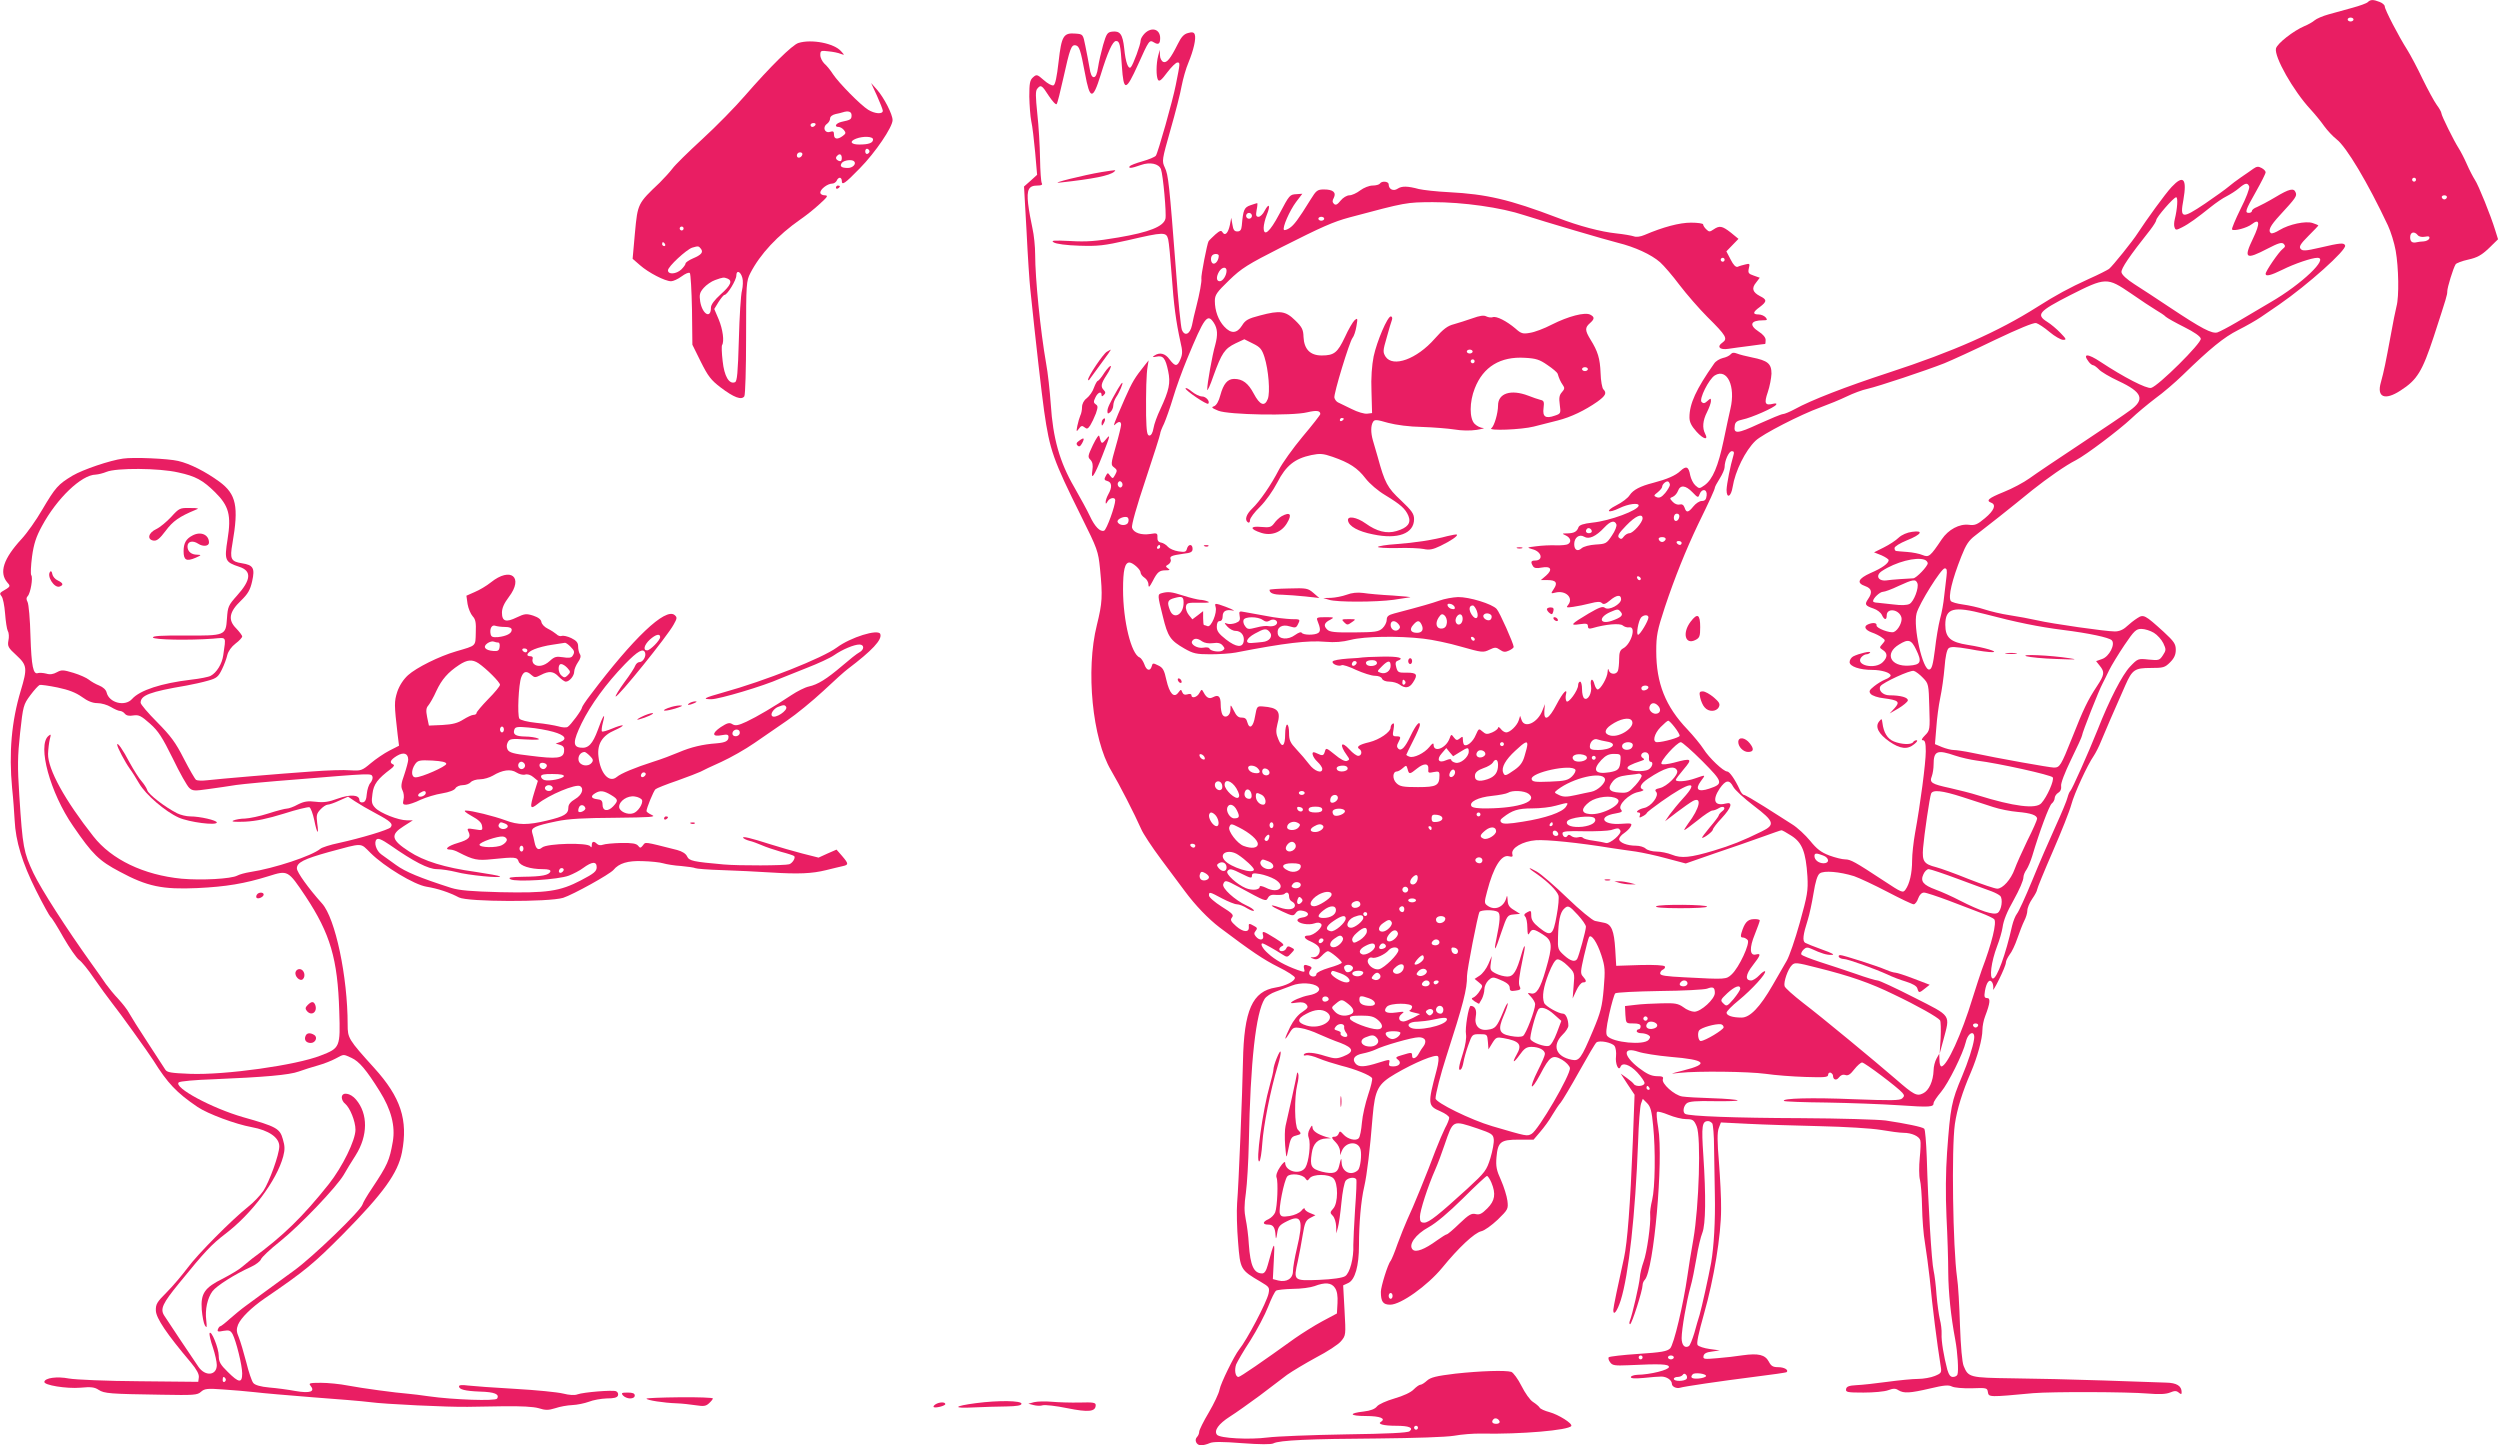 <?xml version="1.0" standalone="no"?>
<!DOCTYPE svg PUBLIC "-//W3C//DTD SVG 20010904//EN"
 "http://www.w3.org/TR/2001/REC-SVG-20010904/DTD/svg10.dtd">
<svg version="1.0" xmlns="http://www.w3.org/2000/svg"
 width="1280pt" height="740pt" viewBox="0 0 1280 740"
 preserveAspectRatio="xMidYMid meet">
<g transform="translate(0,740) scale(0.1,-0.1)"
fill="#e91e63" stroke="none">
<path d="M12123 7389 c-6 -6 -42 -19 -79 -29 -38 -11 -93 -26 -123 -34 -29 -8
-61 -22 -70 -30 -9 -8 -33 -22 -53 -30 -56 -24 -138 -88 -145 -114 -10 -42 88
-216 177 -312 23 -25 54 -63 70 -86 16 -22 44 -52 63 -67 50 -38 160 -222 263
-441 15 -32 33 -90 40 -130 15 -85 18 -235 4 -285 -5 -20 -19 -88 -30 -151
-25 -135 -34 -180 -50 -238 -22 -76 20 -94 100 -42 86 55 112 98 171 277 67
206 69 213 69 231 0 20 31 121 43 139 4 6 33 17 65 24 45 10 67 22 105 58 l47
46 -15 48 c-22 72 -85 229 -104 257 -9 14 -28 50 -41 80 -13 30 -32 66 -41 80
-24 37 -89 168 -89 180 0 6 -11 26 -24 43 -13 18 -45 77 -72 132 -26 55 -62
123 -79 150 -45 71 -115 206 -115 222 0 7 -12 18 -26 23 -33 13 -47 13 -61 -1z
m-73 -89 c0 -5 -7 -10 -15 -10 -8 0 -15 5 -15 10 0 6 7 10 15 10 8 0 15 -4 15
-10z m320 -820 c0 -5 -4 -10 -10 -10 -5 0 -10 5 -10 10 0 6 5 10 10 10 6 0 10
-4 10 -10z m158 -91 c-2 -6 -8 -10 -13 -10 -5 0 -11 4 -13 10 -2 6 4 11 13 11
9 0 15 -5 13 -11z m-149 -193 c6 -8 22 -11 37 -8 20 4 25 1 22 -9 -3 -8 -16
-14 -29 -15 -13 -1 -28 -2 -34 -4 -24 -6 -35 2 -35 25 0 27 21 33 39 11z"/>
<path d="M5862 7230 c-12 -12 -22 -28 -22 -38 0 -20 -38 -123 -50 -136 -13
-13 -27 24 -34 96 -8 73 -21 91 -62 86 -24 -3 -29 -10 -46 -68 -10 -36 -22
-87 -26 -115 -5 -34 -12 -50 -22 -50 -10 0 -17 16 -22 50 -5 28 -14 77 -21
110 -12 60 -12 60 -50 63 -62 5 -72 -11 -87 -144 -9 -79 -17 -117 -26 -121 -8
-3 -30 9 -50 27 -34 30 -37 30 -55 14 -16 -14 -19 -31 -19 -98 1 -45 5 -101
10 -126 6 -25 14 -97 20 -160 l10 -115 -33 -30 -34 -30 13 -230 c6 -126 15
-259 19 -295 29 -280 58 -532 71 -625 29 -201 45 -247 191 -541 82 -165 86
-176 95 -265 14 -143 12 -175 -16 -289 -58 -231 -23 -584 73 -745 41 -69 120
-223 154 -300 9 -22 55 -92 102 -155 47 -63 102 -137 123 -165 52 -70 118
-139 177 -184 162 -122 224 -164 300 -202 47 -23 85 -48 85 -55 0 -18 -48 -42
-98 -50 -120 -19 -163 -116 -168 -379 -3 -161 -22 -631 -30 -725 -3 -41 -1
-131 5 -200 11 -140 12 -142 116 -203 44 -26 46 -29 40 -60 -10 -46 -111 -238
-151 -287 -24 -30 -94 -172 -100 -205 -3 -18 -28 -71 -55 -117 -27 -45 -49
-90 -49 -98 0 -9 -5 -21 -11 -27 -16 -16 -3 -43 20 -43 11 0 31 5 44 11 17 8
64 8 166 0 93 -7 150 -7 161 -1 29 16 189 23 535 25 190 2 348 7 390 14 38 7
101 12 140 11 201 -4 446 17 460 39 7 13 -65 58 -112 71 -23 6 -46 16 -50 23
-4 7 -20 20 -34 29 -15 9 -41 46 -59 82 -18 36 -42 68 -52 72 -31 9 -157 5
-286 -9 -99 -12 -127 -19 -146 -36 -12 -11 -27 -21 -34 -21 -6 0 -21 -11 -34
-24 -14 -15 -53 -33 -98 -46 -41 -12 -82 -30 -90 -41 -10 -13 -33 -22 -68 -26
-80 -9 -73 -23 12 -23 72 0 104 -13 76 -30 -19 -11 14 -20 78 -20 66 0 91 -10
69 -28 -10 -8 -111 -13 -328 -16 -173 -3 -352 -10 -399 -16 -94 -12 -244 -4
-259 14 -17 21 8 56 66 93 32 20 100 69 152 107 51 39 115 87 141 107 27 19
94 59 149 89 56 29 113 66 127 83 25 30 25 31 18 158 l-7 128 26 12 c35 16 55
88 55 194 0 109 10 228 27 300 14 62 29 185 43 360 12 137 27 165 116 217 99
58 206 102 218 90 6 -6 4 -32 -7 -73 -46 -172 -45 -181 20 -209 25 -11 45 -25
45 -33 0 -7 -9 -31 -21 -52 -11 -22 -33 -74 -49 -115 -40 -108 -117 -297 -145
-355 -12 -27 -35 -84 -50 -125 -14 -41 -30 -79 -35 -86 -14 -15 -50 -132 -50
-158 0 -51 11 -66 48 -66 54 0 190 97 266 189 84 103 165 179 200 187 16 3 53
30 84 59 53 52 55 55 50 97 -3 24 -18 72 -33 106 -23 50 -27 71 -23 117 7 79
21 90 114 90 l76 0 34 40 c19 22 47 60 61 85 15 25 34 54 44 65 9 11 52 83 95
160 43 77 82 144 88 148 17 12 79 -1 92 -18 7 -9 10 -33 8 -53 -5 -38 13 -79
23 -54 9 24 47 12 85 -28 21 -23 38 -47 38 -55 0 -17 -45 -21 -55 -5 -3 5 -19
19 -36 31 l-31 22 35 -54 36 -54 -9 -240 c-13 -326 -28 -517 -45 -595 -29
-130 -55 -255 -55 -267 0 -33 20 -7 38 49 41 131 75 440 89 810 3 95 10 184
15 197 l9 25 22 -22 c18 -18 24 -41 31 -115 13 -127 10 -319 -5 -381 -7 -28
-12 -62 -10 -76 4 -45 -17 -195 -34 -240 -9 -25 -18 -61 -19 -80 -3 -37 -39
-193 -51 -222 -4 -10 -3 -18 1 -18 9 0 64 173 64 200 0 9 5 21 11 27 46 46 97
615 69 779 -7 41 -10 77 -6 81 3 4 30 -3 59 -15 29 -12 69 -22 90 -22 34 0 40
-4 54 -37 23 -54 12 -410 -17 -578 -12 -66 -25 -149 -30 -185 -21 -148 -70
-355 -89 -374 -16 -15 -43 -20 -163 -28 -78 -5 -146 -13 -151 -17 -4 -4 -1
-16 7 -26 11 -16 24 -18 92 -15 167 8 209 6 209 -9 0 -15 -96 -39 -162 -40
-18 -1 -33 -6 -33 -12 0 -7 21 -8 66 -4 36 4 76 7 90 7 27 0 54 -18 54 -37 0
-15 24 -26 43 -20 18 6 200 33 382 56 87 11 161 21 163 24 11 11 -13 25 -43
25 -28 0 -37 6 -49 29 -19 35 -53 43 -133 32 -32 -5 -91 -12 -131 -15 -67 -6
-73 -5 -70 11 2 13 16 20 43 23 l40 6 -51 7 c-29 4 -56 13 -62 20 -7 8 4 59
33 162 50 176 87 399 87 534 1 53 -5 161 -11 241 -9 106 -9 153 -1 174 l11 29
140 -7 c77 -4 242 -9 367 -12 129 -3 263 -11 311 -19 46 -8 99 -15 117 -15 42
0 81 -18 86 -39 3 -9 1 -50 -3 -91 -4 -41 -4 -91 1 -110 5 -19 10 -82 11 -140
1 -58 7 -141 15 -185 7 -44 18 -125 24 -180 15 -155 37 -329 56 -448 6 -35 4
-38 -30 -52 -19 -8 -58 -15 -85 -15 -28 0 -99 -7 -158 -15 -59 -8 -130 -16
-158 -17 -38 -2 -51 -7 -53 -20 -3 -16 6 -18 89 -18 51 0 108 5 126 12 27 10
38 10 53 0 28 -17 59 -15 162 9 71 17 95 19 112 10 12 -6 55 -10 101 -9 77 3
80 2 83 -20 4 -26 7 -26 232 -5 97 8 480 7 588 -2 58 -5 92 -3 112 5 24 10 33
10 45 0 12 -10 15 -10 15 2 0 32 -25 48 -80 49 -30 1 -174 6 -320 11 -146 5
-356 10 -467 11 -219 3 -225 5 -249 63 -8 19 -15 99 -19 210 -3 98 -9 208 -15
244 -21 152 -29 658 -11 785 11 76 39 166 82 265 33 77 59 171 59 217 0 18 6
50 14 70 26 68 28 93 10 93 -14 0 -16 7 -11 37 8 45 24 64 37 43 5 -8 7 -24 5
-35 -3 -11 11 11 30 50 19 38 35 77 35 86 0 9 9 27 19 41 11 13 29 51 40 84
11 32 27 73 35 89 9 17 16 40 16 53 0 13 11 40 25 60 14 20 25 41 25 47 0 6
36 94 80 195 44 101 87 209 95 240 15 57 83 204 115 250 10 15 27 48 38 76 18
44 64 151 124 286 35 79 48 88 129 88 65 0 73 2 100 29 21 21 29 39 29 64 0
30 -9 43 -62 92 -96 87 -103 91 -135 70 -16 -10 -40 -29 -55 -43 -18 -17 -39
-25 -60 -25 -46 0 -320 39 -398 57 -36 8 -99 20 -140 26 -41 6 -100 20 -130
30 -30 10 -80 21 -110 25 -30 4 -58 12 -62 18 -14 22 6 107 54 228 24 61 38
82 71 107 45 34 183 143 293 233 77 61 171 127 223 153 52 27 220 154 281 211
30 29 87 76 125 105 39 28 102 82 140 119 142 138 211 194 284 231 42 21 94
51 116 66 22 15 65 45 95 65 146 101 345 279 337 302 -5 15 -23 14 -129 -11
-74 -17 -89 -18 -99 -6 -9 11 -1 25 40 66 28 28 51 52 51 53 0 2 -13 8 -29 13
-35 12 -121 -6 -170 -36 -19 -12 -38 -19 -43 -16 -18 12 -5 38 45 92 81 88 88
98 81 116 -9 25 -32 20 -105 -24 -37 -22 -79 -44 -93 -50 -14 -5 -26 -14 -26
-20 0 -5 -7 -10 -15 -10 -23 0 -19 13 35 108 27 48 50 93 50 100 0 6 -9 16
-21 22 -16 9 -25 8 -42 -4 -12 -9 -40 -28 -62 -43 -22 -15 -51 -37 -65 -49
-14 -12 -68 -51 -121 -87 -118 -79 -128 -77 -110 20 19 109 0 130 -60 66 -33
-35 -129 -168 -174 -237 -23 -37 -129 -169 -147 -183 -7 -5 -53 -29 -103 -51
-101 -46 -169 -83 -265 -144 -199 -126 -429 -228 -760 -336 -220 -72 -398
-141 -481 -187 -26 -14 -53 -25 -60 -25 -8 0 -63 -23 -123 -50 -112 -52 -131
-53 -124 -9 2 18 12 25 40 31 45 9 163 61 172 76 4 6 -2 8 -14 5 -43 -11 -49
1 -29 59 10 29 18 72 19 95 0 51 -19 67 -100 83 -30 6 -65 15 -77 20 -15 6
-25 5 -32 -4 -7 -8 -25 -16 -40 -19 -16 -4 -37 -16 -45 -29 -92 -131 -126
-205 -126 -275 0 -24 10 -44 36 -73 36 -40 63 -46 44 -10 -15 29 -12 67 10
110 11 22 20 47 20 56 0 16 -1 16 -18 1 -14 -13 -21 -14 -30 -5 -14 14 37 117
68 136 63 38 107 -55 80 -170 -6 -24 -21 -97 -35 -163 -28 -133 -56 -199 -97
-229 -27 -19 -28 -19 -48 -1 -11 10 -22 33 -26 51 -8 45 -20 51 -50 23 -25
-24 -70 -43 -139 -61 -67 -17 -103 -36 -121 -63 -9 -15 -40 -38 -68 -52 -61
-31 -45 -44 17 -14 43 21 97 28 97 13 0 -24 -147 -79 -238 -88 -45 -5 -65 -12
-70 -23 -8 -23 -22 -31 -57 -32 -29 0 -29 -1 -7 -11 24 -12 29 -33 10 -44 -6
-4 -34 -7 -62 -6 -28 1 -73 -1 -101 -5 -49 -6 -49 -6 -19 -15 48 -12 58 -58
13 -58 -21 0 -23 -8 -10 -29 6 -10 19 -12 44 -7 48 9 58 -10 23 -41 l-27 -23
35 0 c43 0 53 -14 31 -46 -16 -24 -15 -24 9 -18 52 13 94 -27 65 -63 -12 -14
-9 -15 26 -10 22 3 61 11 88 18 35 9 50 10 59 1 8 -8 19 -5 40 13 35 30 58 32
58 7 0 -26 -63 -60 -83 -44 -11 9 -28 3 -83 -29 -92 -55 -99 -63 -46 -55 35 5
42 3 42 -10 0 -12 6 -15 23 -10 68 20 140 26 155 14 8 -7 23 -12 34 -10 37 6
10 -86 -32 -108 -15 -8 -20 -21 -20 -55 0 -24 -3 -50 -6 -59 -8 -22 -41 -20
-47 2 -3 11 -5 9 -6 -8 -1 -29 -36 -90 -51 -90 -5 0 -12 11 -16 25 -9 37 -24
31 -18 -7 6 -36 -16 -76 -34 -64 -7 4 -12 25 -12 47 0 21 -4 39 -10 39 -5 0
-10 -8 -10 -18 0 -27 -51 -97 -60 -82 -4 7 -5 21 -3 31 11 41 -14 16 -48 -49
-39 -75 -65 -88 -62 -32 l3 35 -13 -33 c-24 -62 -90 -93 -106 -50 l-8 23 -7
-23 c-9 -28 -45 -62 -64 -62 -8 0 -21 8 -28 18 -7 9 -14 12 -14 6 0 -6 -14
-17 -30 -24 -26 -11 -33 -10 -50 5 -18 16 -19 16 -34 -18 -14 -35 -47 -62 -60
-50 -3 3 -6 15 -6 26 0 17 -2 18 -16 6 -14 -11 -18 -10 -30 5 -13 18 -14 18
-23 -7 -19 -49 -81 -72 -81 -30 0 11 -7 7 -22 -12 -25 -31 -80 -58 -102 -49
-9 3 -16 8 -16 9 0 2 16 34 35 72 19 37 35 74 35 81 0 25 -21 0 -47 -54 -29
-62 -49 -82 -64 -67 -8 8 -8 17 0 31 15 28 14 32 -10 32 -19 0 -20 4 -14 36 4
24 3 34 -4 29 -6 -3 -11 -12 -11 -20 0 -23 -57 -62 -109 -75 -52 -12 -69 -24
-51 -35 16 -10 12 -35 -6 -35 -8 0 -28 14 -44 32 -44 48 -54 26 -14 -29 15
-21 15 -23 0 -29 -9 -4 -33 8 -61 32 -45 36 -46 37 -52 15 -4 -15 -10 -20 -22
-16 -9 4 -22 9 -28 12 -22 9 -14 -23 12 -47 14 -13 25 -29 25 -37 0 -26 -40
-12 -67 24 -15 20 -45 55 -65 76 -32 34 -38 47 -38 84 0 23 -4 43 -10 43 -5 0
-10 -22 -10 -49 0 -62 -16 -74 -35 -26 -12 28 -13 44 -5 76 19 68 4 86 -75 92
-29 2 -30 0 -39 -50 -9 -56 -29 -70 -40 -30 -4 17 -12 23 -28 23 -17 -1 -28 9
-40 34 -18 35 -18 35 -18 7 0 -31 -27 -48 -41 -26 -5 8 -9 31 -9 51 0 42 -11
53 -38 39 -20 -11 -34 -5 -49 23 -10 19 -11 18 -22 -2 -12 -23 -41 -30 -41
-11 0 6 -9 8 -20 4 -14 -4 -22 -1 -27 11 -6 16 -7 15 -20 -2 -22 -30 -45 -6
-61 64 -11 51 -18 64 -42 75 -26 13 -29 13 -33 -4 -8 -28 -27 -23 -38 10 -6
16 -17 32 -24 35 -43 16 -85 187 -85 348 0 99 9 138 33 138 18 -1 57 -36 57
-52 0 -7 9 -19 20 -26 11 -7 20 -22 20 -35 1 -18 5 -14 22 18 24 47 34 55 68
55 20 0 22 2 10 10 -13 9 -13 12 2 20 9 6 15 17 12 25 -7 17 3 21 66 30 37 4
46 9 46 25 0 26 -22 26 -29 0 -4 -16 -11 -18 -43 -13 -22 3 -46 14 -54 23 -8
10 -24 20 -35 22 -14 2 -20 11 -19 27 1 21 -2 23 -37 17 -46 -7 -85 6 -93 32
-4 12 24 111 69 245 41 123 75 230 75 236 0 7 9 30 20 52 10 23 31 82 46 132
15 51 47 139 71 197 91 220 105 237 138 187 19 -30 21 -61 7 -113 -15 -51 -42
-202 -41 -229 0 -11 15 21 32 71 42 116 57 139 113 166 l45 21 44 -22 c37 -18
46 -29 59 -69 21 -66 30 -181 17 -215 -16 -41 -41 -31 -72 28 -28 53 -57 75
-100 75 -34 0 -55 -25 -71 -84 -8 -31 -20 -51 -32 -56 -16 -5 -12 -9 22 -23
52 -21 379 -27 455 -8 47 11 67 9 67 -9 0 -4 -41 -57 -91 -116 -50 -60 -104
-136 -121 -169 -40 -78 -98 -162 -137 -199 -31 -30 -40 -59 -21 -71 6 -3 10 2
10 12 0 10 23 41 51 68 30 30 66 81 89 125 44 86 89 122 174 140 44 9 60 8
109 -9 86 -30 128 -57 169 -111 21 -27 63 -63 100 -85 79 -48 103 -69 119
-106 15 -37 -3 -61 -61 -78 -50 -15 -101 -2 -158 39 -46 33 -96 41 -90 14 5
-29 52 -55 128 -70 127 -27 210 4 210 78 0 27 -11 43 -67 96 -70 65 -83 90
-119 222 -9 30 -20 69 -25 86 -11 39 -11 75 1 94 8 13 18 12 77 -5 42 -11 109
-20 175 -21 59 -2 133 -8 165 -13 35 -6 80 -7 113 -2 30 5 45 9 33 10 -13 0
-32 10 -43 21 -27 27 -27 112 1 182 43 110 131 164 257 156 56 -3 75 -9 115
-37 27 -18 50 -38 52 -44 7 -24 15 -42 27 -59 10 -14 9 -20 -5 -36 -13 -14
-16 -29 -11 -64 6 -44 5 -46 -25 -56 -48 -17 -64 -6 -58 39 4 32 2 38 -17 42
-11 3 -39 12 -61 21 -89 34 -155 13 -155 -50 0 -40 -20 -107 -34 -116 -22 -15
155 -8 217 8 34 9 89 23 122 31 68 17 140 52 203 96 43 31 50 45 31 64 -6 6
-13 43 -14 83 -3 75 -14 111 -52 172 -28 46 -29 60 -3 83 25 22 25 32 2 44
-27 14 -112 -8 -197 -51 -38 -20 -89 -39 -111 -42 -37 -7 -46 -4 -75 22 -45
38 -97 65 -116 58 -8 -3 -23 -1 -33 4 -13 7 -33 4 -72 -10 -29 -10 -72 -24
-94 -30 -32 -8 -54 -24 -98 -74 -92 -105 -214 -149 -252 -92 -14 23 -14 30 6
98 11 40 23 81 27 91 3 9 0 17 -6 17 -17 0 -71 -126 -88 -205 -9 -46 -14 -108
-11 -180 l3 -110 -25 -3 c-13 -2 -49 8 -80 24 -30 15 -62 30 -70 34 -8 4 -16
15 -18 24 -4 20 77 286 93 306 7 8 16 35 20 60 7 41 6 43 -9 31 -9 -8 -32 -47
-50 -87 -38 -80 -55 -94 -119 -94 -59 0 -90 32 -93 95 -1 38 -8 51 -43 85 -49
48 -77 52 -179 25 -62 -16 -76 -24 -93 -52 -26 -41 -56 -43 -91 -5 -30 32 -48
81 -48 131 0 31 9 44 73 106 64 62 95 81 266 168 210 106 266 131 351 154 292
78 290 77 425 78 156 0 350 -27 470 -67 99 -32 421 -127 478 -141 86 -21 172
-60 217 -100 19 -17 64 -69 99 -116 36 -47 100 -121 143 -164 97 -96 105 -111
77 -131 -31 -21 -14 -39 30 -32 20 3 70 10 111 15 41 6 76 10 78 10 1 1 2 10
2 21 0 12 -14 29 -35 42 -52 34 -42 58 22 58 21 0 24 2 13 15 -7 8 -23 15 -36
15 -32 0 -30 12 6 38 37 28 38 38 1 56 -38 20 -44 40 -20 69 l19 25 -31 11
c-27 9 -30 14 -25 37 6 24 5 26 -18 20 -13 -3 -31 -8 -39 -12 -10 -3 -22 9
-36 37 l-22 42 31 32 31 32 -39 32 c-45 35 -58 37 -89 16 -19 -13 -23 -13 -37
1 -9 8 -16 20 -16 25 0 5 -28 9 -62 9 -59 0 -142 -22 -238 -63 -21 -9 -42 -12
-55 -7 -12 4 -52 11 -90 15 -77 8 -192 38 -300 80 -247 94 -364 121 -556 131
-63 3 -132 11 -154 16 -59 16 -88 16 -109 2 -22 -15 -46 -3 -46 22 0 16 -36
19 -45 4 -3 -5 -20 -10 -37 -10 -18 0 -45 -11 -64 -25 -18 -14 -43 -25 -55
-25 -13 0 -33 -12 -45 -27 -17 -21 -25 -25 -34 -17 -9 9 -9 17 -1 31 14 28 -4
43 -50 43 -34 0 -40 -5 -69 -52 -63 -102 -85 -131 -108 -146 -12 -8 -25 -12
-28 -9 -10 10 29 99 62 143 l32 42 -28 -2 c-37 -2 -37 -2 -91 -104 -47 -89
-79 -117 -79 -68 0 14 7 44 16 66 20 49 12 64 -11 21 -8 -17 -23 -31 -31 -31
-13 0 -15 7 -10 35 4 19 5 35 3 35 -2 0 -18 -5 -35 -11 -32 -11 -37 -23 -44
-104 -2 -22 -8 -30 -23 -30 -15 0 -21 8 -25 35 l-6 35 -7 -37 c-9 -42 -25 -58
-38 -37 -6 11 -14 8 -36 -11 -15 -14 -31 -29 -35 -35 -7 -10 -40 -178 -37
-192 3 -11 -9 -77 -26 -143 -8 -30 -18 -73 -22 -95 -10 -47 -38 -59 -52 -23
-5 13 -19 149 -30 303 -34 442 -39 490 -57 527 -16 34 -15 38 29 194 25 87 51
188 57 224 7 36 22 90 35 120 26 63 40 123 32 144 -4 11 -14 13 -34 7 -21 -5
-35 -20 -53 -57 -37 -74 -56 -98 -74 -91 -9 4 -17 19 -17 34 l-1 28 -8 -30
c-11 -42 -11 -107 -1 -124 7 -10 18 -1 47 38 21 28 45 51 52 51 15 0 15 0 -8
-115 -15 -78 -92 -350 -102 -362 -5 -7 -37 -20 -69 -29 -33 -9 -62 -21 -65
-25 -8 -13 8 -11 57 6 47 17 92 7 103 -21 11 -29 29 -230 23 -254 -10 -40 -83
-69 -242 -96 -112 -19 -161 -23 -245 -18 -87 4 -101 3 -85 -7 12 -8 66 -15
130 -17 97 -3 126 0 250 28 185 43 196 43 206 5 4 -16 12 -100 18 -185 11
-155 22 -236 45 -341 11 -46 11 -62 0 -88 -16 -39 -27 -39 -56 -1 -22 31 -51
38 -78 19 -12 -8 -9 -9 11 -5 34 7 46 -7 60 -74 13 -61 5 -98 -40 -195 -16
-33 -32 -77 -35 -97 -4 -24 -12 -38 -21 -38 -12 0 -15 20 -17 103 -1 123 1
212 8 252 l5 30 -20 -25 c-51 -64 -63 -83 -102 -171 -57 -131 -63 -147 -48
-131 17 16 29 15 29 -3 0 -8 -12 -58 -27 -110 -26 -91 -26 -96 -9 -108 16 -12
17 -17 6 -37 -12 -22 -13 -22 -26 -6 -12 17 -13 17 -23 -2 -9 -16 -7 -21 9
-25 23 -6 25 -32 5 -67 -8 -14 -14 -32 -14 -40 0 -12 2 -11 10 3 11 19 39 23
39 6 0 -29 -44 -151 -57 -156 -20 -8 -48 21 -73 75 -12 26 -48 92 -80 148 -75
129 -109 251 -120 424 -5 69 -15 163 -24 210 -29 165 -56 435 -56 557 0 40 -6
100 -14 135 -8 35 -18 91 -22 125 -8 73 3 93 48 93 20 0 27 4 22 12 -4 6 -8
63 -9 127 -1 64 -7 167 -14 229 -9 88 -10 117 0 128 18 22 24 18 59 -37 18
-27 36 -47 40 -42 4 4 19 64 34 132 34 153 41 173 63 169 19 -4 25 -21 48
-143 25 -137 40 -139 80 -10 36 118 62 175 79 175 19 0 23 -19 30 -129 9 -131
20 -130 83 9 56 125 58 127 81 113 23 -14 32 -8 32 22 0 45 -42 59 -78 25z
m5654 -785 c3 -8 -16 -60 -44 -114 -27 -55 -47 -103 -44 -106 10 -10 77 8 101
27 41 32 44 5 7 -72 -50 -104 -39 -112 74 -53 56 29 73 34 83 24 9 -10 8 -15
-6 -26 -19 -14 -87 -113 -87 -127 0 -15 27 -8 86 21 62 31 151 61 179 61 61 0
-80 -135 -239 -227 -55 -33 -135 -80 -176 -104 -41 -24 -85 -47 -97 -51 -28
-8 -81 20 -242 127 -66 44 -148 98 -183 120 -39 25 -64 48 -66 61 -3 18 40 82
148 218 16 21 30 43 30 49 0 14 89 117 102 117 10 0 6 -59 -7 -112 -4 -15 -5
-35 -1 -43 5 -14 9 -14 38 1 36 18 78 49 148 105 25 20 61 45 80 54 19 10 48
28 63 41 33 28 45 30 53 9z m-5106 -150 c0 -8 -7 -15 -15 -15 -8 0 -15 7 -15
15 0 8 7 15 15 15 8 0 15 -7 15 -15z m370 -15 c0 -5 -7 -10 -15 -10 -8 0 -15
5 -15 10 0 6 7 10 15 10 8 0 15 -4 15 -10z m-540 -189 c0 -21 -13 -41 -26 -41
-14 0 -19 31 -7 43 10 10 33 8 33 -2z m2590 -21 c0 -5 -4 -10 -10 -10 -5 0
-10 5 -10 10 0 6 5 10 10 10 6 0 10 -4 10 -10z m-2550 -56 c0 -24 -19 -54 -35
-54 -18 0 -19 23 -3 50 15 24 38 26 38 4z m4630 -116 c50 -35 108 -73 128 -85
20 -12 44 -27 51 -35 8 -7 51 -31 95 -53 50 -25 82 -47 84 -59 5 -22 -218
-243 -254 -252 -23 -6 -141 55 -259 133 -66 44 -94 44 -61 1 7 -10 18 -18 23
-18 5 0 18 -10 29 -21 10 -12 56 -39 101 -60 122 -57 137 -94 59 -150 -22 -17
-135 -93 -251 -170 -115 -76 -234 -156 -264 -178 -29 -21 -89 -53 -132 -70
-79 -32 -92 -44 -64 -55 27 -10 15 -40 -32 -79 -39 -33 -52 -38 -82 -34 -49 6
-105 -24 -139 -74 -59 -88 -66 -94 -98 -81 -16 7 -51 14 -79 16 -27 2 -53 4
-57 5 -5 1 -8 7 -8 15 0 8 28 25 62 39 76 30 90 53 28 44 -25 -3 -53 -15 -69
-30 -14 -14 -48 -36 -76 -50 l-50 -25 38 -15 c20 -9 37 -20 37 -25 0 -16 -34
-41 -93 -66 -64 -29 -73 -51 -27 -67 34 -12 38 -33 14 -67 -18 -27 -15 -33 29
-48 18 -6 36 -20 42 -32 12 -27 25 -29 25 -3 0 40 62 32 75 -9 7 -22 -16 -67
-39 -76 -19 -7 -91 20 -88 34 2 13 -17 16 -42 6 -26 -10 -18 -29 17 -42 18 -6
42 -18 52 -26 19 -13 19 -15 3 -33 -16 -18 -16 -19 2 -31 25 -16 25 -37 0 -62
-40 -40 -144 -16 -110 25 7 8 18 15 26 15 7 0 15 4 19 9 6 10 -58 -5 -87 -20
-10 -6 -18 -18 -18 -29 0 -22 51 -40 117 -40 46 0 93 -14 93 -29 0 -5 -12 -14
-28 -20 -15 -6 -41 -22 -57 -35 -25 -20 -27 -26 -17 -39 8 -9 37 -19 66 -22
77 -10 86 -18 56 -51 l-25 -27 45 26 c25 15 46 33 48 40 3 16 -37 27 -94 27
-34 0 -59 26 -46 47 13 19 154 84 171 78 10 -3 31 -19 47 -36 28 -29 29 -33
32 -149 4 -116 3 -120 -22 -145 -17 -17 -20 -25 -11 -25 11 0 15 -14 15 -57 0
-59 -28 -272 -55 -419 -8 -45 -15 -108 -15 -140 0 -65 -13 -120 -34 -149 -13
-18 -18 -16 -112 46 -146 96 -169 109 -197 109 -15 0 -51 9 -81 20 -42 16 -64
33 -98 75 -24 29 -65 68 -93 85 -27 18 -92 58 -143 91 -51 32 -97 59 -103 59
-5 0 -16 12 -22 28 -24 52 -52 92 -64 92 -19 0 -93 70 -121 115 -14 22 -51 67
-82 100 -113 118 -160 237 -160 401 0 80 5 106 44 225 51 153 108 294 170 424
63 129 86 180 86 188 0 4 11 25 25 47 14 22 25 48 25 58 0 34 22 82 37 82 11
0 13 -6 8 -22 -16 -54 -34 -146 -35 -176 0 -47 23 -36 31 14 13 82 65 187 117
237 35 34 232 135 332 171 41 15 102 40 135 56 33 16 81 34 106 39 57 13 300
94 394 131 39 16 155 69 260 120 120 57 197 89 210 86 11 -3 42 -23 69 -46 26
-22 58 -40 69 -40 19 0 17 4 -14 36 -18 19 -49 45 -67 56 -59 37 -44 54 116
136 184 93 190 93 312 10z m-3370 -298 c0 -5 -7 -10 -15 -10 -8 0 -15 5 -15
10 0 6 7 10 15 10 8 0 15 -4 15 -10z m10 -50 c0 -5 -4 -10 -10 -10 -5 0 -10 5
-10 10 0 6 5 10 10 10 6 0 10 -4 10 -10z m580 -40 c0 -5 -7 -10 -15 -10 -8 0
-15 5 -15 10 0 6 7 10 15 10 8 0 15 -4 15 -10z m-1250 -254 c0 -3 -4 -8 -10
-11 -5 -3 -10 -1 -10 4 0 6 5 11 10 11 6 0 10 -2 10 -4z m-1135 -346 c-5 -8
-11 -8 -17 -2 -6 6 -7 16 -3 22 5 8 11 8 17 2 6 -6 7 -16 3 -22z m2805 7 c-1
-7 -11 -25 -24 -41 -18 -21 -29 -27 -43 -22 -17 7 -17 9 5 26 12 10 22 22 22
27 0 14 22 33 32 27 4 -3 8 -11 8 -17z m115 -37 c28 -29 30 -30 37 -10 12 31
40 26 36 -7 -2 -21 -9 -28 -25 -28 -12 0 -31 -13 -43 -28 -26 -32 -36 -34 -45
-6 -5 14 -13 19 -25 16 -11 -3 -26 3 -36 14 -16 17 -16 19 0 25 10 4 22 17 27
30 12 33 39 30 74 -6z m-67 -127 c-5 -25 -28 -28 -28 -4 0 12 6 21 16 21 9 0
14 -7 12 -17z m-2822 -28 c-7 -19 -47 -17 -54 3 -5 15 39 33 52 22 5 -5 6 -16
2 -25z m2634 21 c0 -21 -49 -76 -67 -76 -9 0 -22 -8 -29 -17 -10 -14 -15 -15
-25 -6 -9 9 -1 23 37 62 48 50 84 65 84 37z m-134 -31 c3 -8 -7 -34 -23 -57
-27 -41 -31 -43 -83 -46 -31 -2 -62 -10 -72 -19 -21 -19 -38 -9 -38 21 0 34
26 53 51 38 24 -15 60 1 103 47 32 34 53 39 62 16z m-126 -36 c0 -5 -7 -9 -15
-9 -15 0 -20 12 -9 23 8 8 24 -1 24 -14z m378 -41 c-3 -7 -11 -13 -18 -13 -7
0 -15 6 -17 13 -3 7 4 12 17 12 13 0 20 -5 18 -12z m82 -18 c0 -5 -4 -10 -9
-10 -6 0 -13 5 -16 10 -3 6 1 10 9 10 9 0 16 -4 16 -10z m-2670 -20 c0 -5 -5
-10 -11 -10 -5 0 -7 5 -4 10 3 6 8 10 11 10 2 0 4 -4 4 -10z m3914 -66 c9 -3
16 -12 16 -18 0 -15 -58 -76 -74 -77 -6 0 -36 -2 -67 -4 -31 -2 -60 -5 -65 -6
-46 -8 -65 23 -29 47 71 47 176 74 219 58z m112 -86 c-3 -24 -8 -69 -12 -102
-3 -32 -12 -84 -21 -115 -8 -31 -20 -101 -26 -156 -10 -78 -16 -101 -29 -103
-33 -6 -84 218 -65 288 13 49 126 230 144 230 11 0 13 -9 9 -42z m-1565 -11
c-1 -12 -15 -9 -19 4 -3 6 1 10 8 8 6 -3 11 -8 11 -12z m1416 -23 c9 -23 -18
-94 -40 -106 -13 -7 -43 -8 -81 -3 -34 4 -71 8 -83 9 -13 0 -23 4 -23 8 0 15
35 48 51 48 9 0 45 13 80 30 74 34 87 36 96 14z m-1518 -148 c14 -16 1 -28
-48 -45 -62 -20 -68 18 -7 45 39 17 41 17 55 0z m1864 -10 c159 -42 278 -66
397 -81 136 -17 238 -39 252 -53 20 -20 -13 -84 -49 -96 l-31 -11 19 -24 c26
-32 24 -46 -15 -105 -47 -71 -69 -117 -127 -264 -57 -143 -63 -152 -93 -152
-20 0 -280 46 -421 76 -38 8 -80 14 -93 14 -12 0 -39 7 -59 15 l-36 15 7 85
c3 46 12 114 20 152 8 37 18 107 22 155 4 56 12 92 21 99 11 9 35 8 106 -4 51
-10 104 -17 118 -16 36 1 -41 24 -125 37 -90 14 -116 37 -116 103 0 86 41 97
203 55z m-1723 -17 c0 -18 -43 -89 -53 -89 -11 0 1 70 15 88 13 15 38 16 38 1z
m2588 -79 c18 -11 39 -35 48 -53 15 -32 15 -36 -2 -62 -17 -26 -21 -27 -73
-22 -54 6 -56 5 -95 -36 -40 -42 -106 -170 -166 -323 -46 -115 -132 -308 -140
-314 -4 -3 -10 -17 -14 -32 -3 -15 -31 -82 -62 -150 -31 -68 -85 -192 -119
-276 -35 -85 -70 -161 -78 -170 -8 -10 -19 -37 -25 -62 -33 -148 -78 -270 -98
-270 -20 0 -9 86 21 165 13 33 25 76 28 96 5 37 23 81 56 139 31 56 51 102 51
119 0 9 7 27 16 39 8 12 21 43 29 69 37 125 87 259 100 269 8 6 15 19 15 28 0
8 8 21 18 27 12 7 17 20 15 34 -3 13 18 68 51 136 31 63 56 118 56 123 0 13
88 236 105 266 7 14 23 45 34 69 12 24 47 82 78 128 50 74 60 83 87 83 17 0
46 -9 64 -20z m-1218 -85 c32 -65 25 -79 -36 -83 -95 -6 -127 62 -51 108 48
30 63 25 87 -25z m-1370 -194 c0 -12 -28 -22 -34 -12 -3 5 -3 11 1 15 9 9 33
7 33 -3z m48 -93 c16 -16 15 -35 -2 -41 -21 -8 -48 16 -40 36 7 20 25 22 42 5z
m-133 -78 c20 -32 -62 -88 -110 -76 -33 8 -32 30 3 54 46 32 95 42 107 22z
m219 -33 c15 -19 26 -38 26 -44 0 -9 -84 -33 -116 -33 -25 0 -15 43 18 77 18
18 35 33 39 33 5 0 19 -15 33 -33z m-346 -74 c60 -10 24 -43 -47 -43 -33 0
-41 4 -41 18 0 24 21 44 40 36 8 -3 30 -8 48 -11z m-528 -13 c0 -5 -4 -10 -10
-10 -5 0 -10 5 -10 10 0 6 5 10 10 10 6 0 10 -4 10 -10z m120 -2 c0 -7 -6 -33
-14 -58 -9 -33 -23 -52 -52 -72 -46 -32 -50 -33 -58 -13 -10 26 13 66 62 111
49 46 62 52 62 32z m540 -3 c0 -9 -7 -18 -15 -21 -23 -9 -45 3 -39 21 8 20 54
20 54 0z m356 -82 c107 -108 109 -116 35 -141 -57 -19 -74 -4 -43 38 26 35 27
34 -28 15 -44 -16 -100 -20 -100 -8 0 4 18 28 41 55 46 54 41 58 -51 33 -32
-8 -58 -11 -63 -6 -11 11 79 111 99 111 7 0 57 -44 110 -97z m-1242 46 c41 26
46 26 46 3 0 -29 -44 -65 -69 -57 -12 3 -21 10 -21 15 0 5 -11 4 -25 -2 -39
-18 -52 3 -23 35 l23 27 17 -21 18 -21 34 21z m131 -9 c0 -8 -10 -16 -22 -18
-22 -3 -32 16 -16 32 12 11 38 2 38 -14z m838 -18 c-2 -12 2 -22 7 -22 18 0
10 -29 -10 -40 -25 -14 -102 -9 -107 6 -3 10 15 20 72 39 15 5 16 8 6 14 -18
11 -4 33 17 29 11 -3 16 -12 15 -26z m1568 9 c30 -10 79 -21 109 -25 114 -14
382 -74 390 -86 9 -14 -29 -100 -58 -132 -27 -32 -142 -17 -325 40 -34 11 -98
27 -142 37 -97 21 -107 28 -94 61 5 14 9 40 9 59 0 71 18 78 111 46z m-3843
-10 c3 -8 -1 -12 -9 -9 -7 2 -15 10 -17 17 -3 8 1 12 9 9 7 -2 15 -10 17 -17z
m1957 -1 c0 -18 -52 -27 -67 -12 -17 17 2 33 35 30 20 -2 32 -8 32 -18z m172
-12 c-3 -46 -11 -54 -56 -62 -75 -12 -90 11 -42 63 22 23 38 31 64 31 34 0 36
-2 34 -32z m-127 12 c0 -5 -4 -10 -10 -10 -5 0 -10 5 -10 10 0 6 5 10 10 10 6
0 10 -4 10 -10z m-500 -36 c0 -39 -16 -61 -55 -74 -45 -15 -67 -7 -63 22 2 14
15 25 43 35 22 7 43 20 48 28 13 23 27 18 27 -11z m-357 -22 c-2 -19 1 -21 27
-15 26 5 30 3 30 -16 0 -53 -14 -61 -110 -61 -77 0 -93 3 -111 21 -21 21 -19
59 3 59 6 0 20 8 30 17 18 16 19 16 25 -5 7 -28 11 -27 48 3 36 29 61 28 58
-3z m-875 6 c20 -20 14 -30 -15 -26 -32 4 -46 38 -16 38 11 0 24 -5 31 -12z
m462 -3 c0 -16 -45 -21 -54 -6 -8 12 4 21 31 21 14 0 23 -6 23 -15z m-400 -21
c0 -16 -26 -19 -35 -4 -3 6 -4 14 0 20 8 13 35 1 35 -16z m1566 15 c3 -6 -4
-21 -17 -34 -21 -20 -36 -24 -114 -27 -76 -3 -90 -1 -93 13 -6 34 204 79 224
48z m521 -5 c8 -21 -52 -81 -89 -89 -23 -5 -27 -10 -18 -20 16 -19 -26 -75
-63 -82 -28 -6 -48 -23 -27 -23 7 0 10 -7 6 -15 -4 -12 -2 -13 13 -5 11 5 21
13 23 18 1 4 35 30 73 57 148 105 200 113 112 17 -24 -26 -54 -63 -68 -82
l-24 -35 60 46 c33 25 70 51 83 58 48 25 35 -37 -25 -116 -13 -18 -22 -33 -19
-33 3 0 34 23 68 50 34 28 68 50 75 50 7 0 22 5 33 12 25 16 41 1 17 -16 -9
-7 -17 -17 -17 -21 0 -4 -21 -32 -46 -61 -25 -30 -43 -54 -39 -54 12 0 55 33
55 43 0 5 20 32 45 58 51 55 59 85 21 75 -58 -15 -71 17 -31 77 31 44 49 47
69 9 8 -16 56 -60 106 -98 105 -80 110 -97 40 -131 -95 -47 -158 -72 -245 -98
-120 -36 -166 -41 -215 -21 -22 9 -58 16 -79 16 -22 0 -46 7 -55 15 -8 8 -30
15 -50 15 -45 0 -86 16 -86 34 0 7 11 21 25 30 13 9 29 24 34 34 9 17 5 18
-50 14 -96 -7 -119 38 -28 53 33 6 38 9 28 21 -18 21 41 80 90 89 20 4 30 10
24 12 -23 8 -14 30 25 56 85 57 137 72 149 41z m-1137 -8 c0 -16 -18 -31 -27
-22 -8 8 5 36 17 36 5 0 10 -6 10 -14z m955 -16 c3 -5 -11 -28 -31 -50 -35
-38 -41 -41 -83 -38 -53 3 -63 21 -33 58 15 18 34 26 73 31 30 3 57 7 61 8 4
0 9 -3 13 -9z m-188 -17 c7 -19 -36 -61 -70 -67 -12 -2 -48 -10 -80 -17 -45
-10 -63 -10 -84 0 -27 13 -27 13 -8 28 78 60 227 95 242 56z m-1961 -28 c3 -8
3 -19 0 -24 -10 -16 -36 -1 -36 20 0 22 28 26 36 4z m74 -21 c15 -26 18 -40
11 -47 -14 -14 -71 39 -71 65 0 32 36 21 60 -18z m78 -32 c2 -14 -2 -22 -12
-22 -19 0 -29 17 -22 36 8 22 30 12 34 -14z m272 8 c0 -5 -7 -10 -15 -10 -8 0
-15 5 -15 10 0 6 7 10 15 10 8 0 15 -4 15 -10z m1146 -4 c51 -38 -45 -73 -208
-75 -49 -1 -79 3 -84 11 -14 22 34 46 104 53 38 4 75 11 83 16 22 14 83 11
105 -5z m2222 -17 c53 -17 124 -40 157 -51 33 -11 89 -22 125 -25 69 -6 100
-17 100 -35 0 -6 -22 -57 -50 -112 -27 -56 -56 -121 -65 -146 -19 -53 -61
-100 -89 -100 -12 0 -77 22 -146 49 -69 28 -144 55 -167 61 -63 16 -72 30 -67
97 6 72 34 261 41 279 8 22 55 17 161 -17z m-3587 11 c21 -12 26 -50 6 -50
-19 0 -37 21 -37 42 0 21 4 22 31 8z m389 -15 c0 -16 -27 -32 -37 -22 -3 4 -3
13 0 22 8 20 37 20 37 0z m1430 -5 c36 -23 -75 -85 -141 -78 -45 4 -45 29 0
63 37 26 110 35 141 15z m-262 -40 c-18 -29 -106 -59 -221 -77 -73 -12 -101
-13 -110 -4 -8 8 -6 15 9 26 46 36 76 46 148 46 41 0 96 6 122 14 66 18 66 18
52 -5z m-1685 -19 c16 -32 13 -41 -14 -41 -21 0 -43 35 -35 56 9 23 34 16 49
-15z m338 4 c-1 -15 -24 -12 -29 3 -3 9 2 13 12 10 10 -1 17 -7 17 -13z m99 0
c0 -10 -11 -15 -35 -15 -24 0 -35 5 -35 15 0 10 11 15 35 15 24 0 35 -5 35
-15z m115 -5 c9 -15 -43 -36 -56 -23 -6 6 -8 16 -5 22 9 14 53 14 61 1z m-659
-27 c16 -22 18 -53 3 -53 -16 0 -38 31 -39 53 0 9 5 17 11 17 7 0 18 -8 25
-17z m1354 7 c0 -5 -4 -10 -10 -10 -5 0 -10 5 -10 10 0 6 5 10 10 10 6 0 10
-4 10 -10z m-195 -20 c0 -9 -11 -16 -27 -18 -23 -3 -28 1 -28 18 0 17 5 21 28
18 16 -2 27 -9 27 -18z m780 0 c12 -19 -15 -37 -63 -43 -50 -5 -86 6 -79 26 7
22 130 36 142 17z m-1516 -46 c-15 -19 -59 -18 -59 1 0 21 31 35 53 23 15 -7
16 -12 6 -24z m-129 11 c0 -8 -4 -15 -10 -15 -5 0 -10 7 -10 15 0 8 5 15 10
15 6 0 10 -7 10 -15z m1430 5 c0 -5 -5 -10 -11 -10 -5 0 -7 5 -4 10 3 6 8 10
11 10 2 0 4 -4 4 -10z m-1607 -16 c56 -28 97 -64 97 -85 0 -21 -31 -26 -73
-10 -32 12 -81 76 -73 96 7 19 10 19 49 -1z m430 9 c12 -11 -14 -33 -39 -33
-28 0 -31 15 -6 29 20 12 36 14 45 4z m557 -13 c0 -5 -2 -10 -4 -10 -3 0 -8 5
-11 10 -3 6 -1 10 4 10 6 0 11 -4 11 -10z m330 -16 c0 -19 -44 -46 -64 -38
-22 9 -20 19 10 43 26 21 54 19 54 -5z m636 4 c10 -16 -53 -70 -74 -64 -9 3
-38 8 -65 12 -26 3 -49 10 -52 14 -3 5 -14 6 -25 3 -11 -3 -26 0 -34 6 -10 8
-16 9 -21 1 -8 -13 -25 -4 -25 14 0 10 27 12 110 10 61 -1 123 2 138 6 38 12
40 11 48 -2z m-318 -16 c2 -7 -3 -12 -12 -12 -9 0 -16 7 -16 16 0 17 22 14 28
-4z m1194 -11 c55 -35 74 -83 82 -208 4 -74 0 -96 -39 -237 -24 -86 -54 -173
-67 -195 -13 -22 -45 -78 -72 -125 -65 -113 -116 -166 -159 -166 -46 0 -77 10
-77 25 0 7 28 36 63 64 66 54 143 138 134 148 -3 3 -17 -7 -30 -21 -13 -14
-32 -26 -41 -26 -32 0 -29 30 8 77 41 53 44 63 16 56 -32 -8 -34 34 -5 104 14
35 25 66 25 70 0 5 -14 8 -31 7 -32 -1 -47 -18 -63 -71 -5 -17 -3 -23 7 -23 8
0 19 -6 25 -13 14 -16 -44 -141 -82 -176 -28 -26 -29 -26 -238 -15 -101 5
-128 9 -128 20 0 8 7 17 15 20 8 4 12 11 9 16 -4 6 -53 9 -128 7 l-121 -4 -5
85 c-6 95 -19 127 -55 135 -14 3 -36 7 -49 10 -13 3 -77 55 -141 117 -64 62
-135 123 -156 135 -51 29 -50 21 4 -15 52 -37 97 -81 106 -106 4 -10 0 -57 -9
-104 -18 -102 -29 -110 -90 -61 -30 24 -40 40 -40 61 0 26 -2 28 -21 17 -15
-8 -18 -14 -10 -22 6 -6 11 -31 11 -56 1 -36 3 -42 11 -28 13 23 22 22 69 -8
49 -31 51 -54 14 -181 -28 -97 -48 -128 -77 -120 -18 4 -18 3 2 -18 11 -12 21
-29 21 -37 0 -31 -47 -153 -62 -163 -11 -6 -33 -6 -65 0 -58 11 -65 32 -34
104 12 27 21 55 21 62 -1 7 -12 -13 -25 -46 -31 -74 -39 -83 -77 -88 -45 -7
-71 21 -62 68 6 33 -4 53 -26 54 -11 0 -30 -117 -24 -146 3 -17 -3 -56 -15
-94 -23 -71 -26 -94 -12 -86 5 3 11 20 14 38 3 18 14 58 25 88 19 54 20 55 58
55 38 0 39 -1 42 -39 l3 -39 20 33 c18 29 23 31 56 25 84 -15 98 -33 68 -85
-25 -44 -16 -45 15 -2 24 34 36 42 61 42 38 0 69 -16 69 -36 0 -8 -16 -46 -36
-85 -48 -96 -38 -113 12 -20 49 94 63 103 112 75 20 -12 38 -31 40 -42 5 -33
-163 -321 -197 -338 -24 -12 -20 -13 -201 40 -109 32 -290 121 -290 142 0 22
26 125 55 214 87 270 107 346 106 413 0 30 55 313 64 328 8 11 75 12 94 0 14
-9 12 -45 -8 -141 -15 -72 -5 -58 26 37 29 85 31 88 63 91 l33 3 -32 20 c-24
14 -31 26 -32 51 -1 22 -3 26 -6 13 -12 -49 -59 -70 -97 -42 -17 12 -17 17 -2
73 32 124 73 190 111 180 19 -5 22 -2 18 12 -7 30 53 65 121 70 54 4 222 -13
386 -40 36 -5 92 -14 125 -18 33 -5 104 -20 158 -35 l98 -26 152 53 c83 28
193 66 242 84 50 18 92 33 96 33 3 1 26 -12 51 -28z m-2676 -16 c-3 -9 -11
-13 -16 -10 -8 5 -7 11 1 21 14 18 24 11 15 -11z m137 -29 c10 -26 -34 -49
-48 -26 -8 13 13 40 30 40 7 0 15 -6 18 -14z m-513 -6 c0 -5 -4 -10 -9 -10 -6
0 -13 5 -16 10 -3 6 1 10 9 10 9 0 16 -4 16 -10z m220 -47 c35 -23 80 -65 80
-75 0 -26 -121 12 -150 47 -32 38 23 60 70 28z m2994 -3 c33 -12 34 -40 3 -40
-25 0 -47 17 -47 37 0 16 10 16 44 3z m-1744 -25 c0 -8 -6 -15 -14 -15 -17 0
-28 14 -19 24 12 12 33 6 33 -9z m-1096 -5 c33 -12 34 -40 2 -40 -26 0 -51 24
-41 40 8 12 8 12 39 0z m-214 -31 c0 -23 -23 -25 -41 -3 -10 13 -10 17 1 24
19 12 40 1 40 -21z m380 6 c0 -24 -35 -37 -64 -23 -42 19 -32 38 19 38 33 0
45 -4 45 -15z m-300 -40 c42 -21 50 -23 50 -9 0 13 7 15 41 9 23 -4 57 -16 76
-27 62 -37 19 -77 -46 -43 -17 8 -31 11 -31 6 0 -18 -38 -22 -72 -8 -45 19
-103 72 -94 86 10 16 21 14 76 -14z m3667 -26 c76 -28 153 -57 171 -63 18 -7
37 -17 43 -23 15 -15 7 -74 -13 -87 -21 -13 -89 10 -193 63 -38 20 -94 45
-124 56 -65 24 -80 43 -63 79 6 14 18 26 27 26 8 0 77 -23 152 -51z m-3837 10
c0 -15 -30 -23 -42 -11 -6 6 -8 18 -4 27 4 13 10 14 26 5 11 -6 20 -15 20 -21z
m3303 5 c26 -9 103 -45 170 -80 67 -35 127 -64 135 -64 7 0 18 14 23 30 7 19
18 30 30 30 10 0 67 -19 126 -41 60 -23 134 -51 165 -63 32 -12 63 -27 68 -32
15 -15 -12 -125 -63 -259 -8 -22 -29 -87 -47 -144 -56 -185 -132 -351 -160
-351 -6 0 -10 15 -10 33 l-1 32 -14 -25 c-8 -14 -15 -41 -15 -60 -2 -56 -24
-104 -54 -118 -32 -16 -47 -8 -141 74 -103 89 -377 316 -473 389 -50 39 -93
77 -95 86 -6 21 17 88 38 108 14 14 25 13 126 -13 173 -43 275 -79 394 -137
124 -59 226 -117 238 -133 4 -6 5 -47 3 -91 l-5 -80 19 70 c35 133 45 119
-150 218 -94 48 -178 87 -187 87 -8 0 -59 15 -112 34 -53 18 -136 46 -184 61
-48 16 -90 32 -94 38 -3 5 2 16 11 25 12 12 20 13 38 5 54 -25 81 -33 106 -32
19 0 3 9 -48 27 -42 15 -81 31 -88 35 -14 10 -11 40 14 118 8 25 21 85 29 134
10 62 20 94 32 103 21 16 102 9 176 -14z m-2235 -16 c-2 -13 -11 -24 -20 -26
-21 -4 -24 18 -6 36 19 19 30 14 26 -10z m-918 -38 c142 -77 141 -77 152 -57
7 13 19 18 43 15 19 -1 37 1 41 5 13 13 24 7 24 -13 0 -11 7 -23 15 -26 8 -4
15 -12 15 -19 0 -22 -35 -27 -79 -11 -58 20 -51 9 15 -21 52 -24 56 -24 68 -8
9 13 20 16 40 11 34 -8 29 -30 -8 -34 -15 -2 -25 -9 -23 -15 5 -16 57 -25 86
-15 16 6 28 5 35 -2 14 -14 -36 -60 -65 -60 -29 0 -23 -16 11 -30 16 -7 34
-18 40 -26 17 -20 2 -54 -23 -55 -21 0 -21 -1 -2 -8 15 -6 26 -2 42 15 12 13
26 24 32 24 12 0 71 -49 71 -59 0 -4 -29 -16 -65 -26 -37 -11 -65 -25 -65 -32
0 -16 -26 -17 -35 -3 -4 6 -2 17 4 24 9 10 8 15 -5 20 -26 10 -32 7 -27 -14 5
-19 4 -19 -34 -6 -61 22 -115 51 -150 84 -29 25 -43 52 -28 52 5 0 68 -35 101
-57 23 -15 26 -15 44 5 20 21 20 21 1 31 -14 8 -20 7 -25 -4 -6 -17 -36 -21
-36 -5 0 6 7 13 16 17 12 4 2 15 -37 39 -63 39 -69 41 -62 14 6 -24 -18 -28
-37 -5 -10 12 -10 18 -1 29 10 12 8 17 -8 25 -26 15 -29 14 -27 -6 2 -29 -30
-26 -65 5 -28 25 -31 32 -21 45 10 12 2 21 -53 55 -36 23 -65 48 -65 57 0 20
2 20 67 -15 31 -16 65 -30 76 -30 11 0 35 -9 53 -21 19 -11 34 -16 34 -11 0 5
-17 17 -38 26 -59 27 -127 89 -119 109 8 22 13 22 77 -13z m320 10 c0 -14 -20
-22 -37 -16 -12 5 -13 9 -3 21 11 14 40 10 40 -5z m550 -25 c0 -8 -7 -15 -15
-15 -8 0 -15 7 -15 15 0 8 7 15 15 15 8 0 15 -7 15 -15z m-393 -29 c-5 -17
-67 -56 -88 -56 -40 0 -11 49 41 68 29 11 53 5 47 -12z m-155 -38 c-15 -15
-26 -4 -18 18 5 13 9 15 18 6 9 -9 9 -15 0 -24z m588 12 c0 -5 -9 -10 -20 -10
-11 0 -20 5 -20 10 0 6 9 10 20 10 11 0 20 -4 20 -10z m-285 -21 c0 -8 -10
-15 -22 -17 -25 -4 -33 22 -10 31 18 8 32 2 32 -14z m-125 -29 c0 -23 -28 -40
-64 -40 -33 0 -33 13 0 39 34 27 64 27 64 1z m350 5 c0 -8 -4 -15 -9 -15 -13
0 -22 16 -14 24 11 11 23 6 23 -9z m889 -30 c22 -24 41 -51 41 -60 0 -18 -36
-150 -45 -165 -11 -17 -34 -11 -67 19 -31 28 -33 33 -31 93 2 84 11 124 29
143 22 22 27 20 73 -30z m-1079 5 c0 -5 -4 -10 -10 -10 -5 0 -10 5 -10 10 0 6
5 10 10 10 6 0 10 -4 10 -10z m-20 -20 c0 -16 -43 -50 -62 -50 -32 0 -22 39
14 55 33 13 48 12 48 -5z m-90 -3 c0 -21 -56 -69 -76 -65 -31 6 -26 26 13 52
42 29 63 33 63 13z m510 -1 c0 -18 -30 -30 -43 -17 -5 5 -6 14 -3 20 10 16 46
13 46 -3z m-275 -17 c9 -14 -24 -49 -47 -49 -25 0 -23 26 4 44 26 19 35 20 43
5z m-127 -51 c-2 -12 -18 -30 -35 -41 -29 -17 -34 -17 -39 -3 -4 9 5 25 23 40
35 32 55 33 51 4z m159 -5 c5 -14 -24 -43 -43 -43 -19 0 -18 19 3 42 17 19 34
20 40 1z m-282 -24 c9 -14 -24 -49 -47 -49 -25 0 -23 26 4 44 26 19 35 20 43
5z m1324 -90 c19 -59 20 -75 12 -171 -8 -92 -15 -120 -55 -215 -61 -144 -70
-157 -109 -149 -81 16 -102 73 -47 128 17 16 30 37 30 46 0 33 -13 62 -27 62
-23 0 -90 38 -97 55 -12 32 -4 81 23 150 17 44 33 71 44 73 10 2 33 -12 54
-33 35 -35 36 -36 30 -102 l-5 -65 19 41 c10 22 25 41 34 41 19 0 19 9 0 30
-14 15 -13 26 5 105 11 48 23 92 26 97 11 18 41 -26 63 -93z m-1428 68 c-13
-13 -26 -3 -16 12 3 6 11 8 17 5 6 -4 6 -10 -1 -17z m599 -2 c0 -8 -9 -15 -20
-15 -20 0 -26 11 -13 23 12 13 33 7 33 -8z m-330 -20 c0 -20 -46 -49 -66 -41
-21 8 -13 28 17 43 32 17 49 16 49 -2z m55 5 c3 -6 -1 -13 -10 -16 -19 -8 -30
0 -20 15 8 14 22 14 30 1z m65 -25 c0 -20 -71 -90 -98 -97 -27 -8 -67 25 -58
48 3 9 13 14 21 11 16 -7 67 16 85 38 16 19 50 19 50 0z m305 -5 c0 -22 -29
-18 -33 3 -3 14 1 18 15 15 10 -2 18 -10 18 -18z m-175 -35 c0 -15 -38 -41
-47 -32 -5 6 28 45 40 46 4 1 7 -6 7 -14z m-105 -58 c-9 -21 -36 -30 -49 -17
-8 8 -4 17 13 31 26 21 46 13 36 -14z m-259 12 c7 -12 -15 -31 -31 -26 -5 2
-11 11 -13 20 -4 19 32 24 44 6z m378 -18 c9 -14 -22 -34 -40 -27 -13 5 -14 9
-4 21 14 17 36 20 44 6z m-439 -15 c42 -15 61 -46 28 -46 -26 0 -85 38 -78 50
7 12 2 13 50 -4z m115 4 c0 -6 -7 -13 -15 -16 -20 -8 -48 3 -40 16 8 13 55 13
55 0z m86 -11 c9 -16 -12 -33 -31 -25 -14 5 -15 9 -5 21 15 18 26 19 36 4z
m254 -44 c0 -8 -9 -15 -20 -15 -20 0 -26 11 -13 23 12 13 33 7 33 -8z m45 5
c-3 -5 -10 -10 -16 -10 -5 0 -9 5 -9 10 0 6 7 10 16 10 8 0 12 -4 9 -10z
m1275 -5 c0 -8 -9 -15 -20 -15 -20 0 -26 11 -13 23 12 13 33 7 33 -8z m-1893
-17 c19 -16 -1 -36 -46 -44 -35 -6 -91 -30 -91 -39 0 -2 15 -1 33 2 23 3 37 0
46 -10 11 -14 7 -19 -22 -39 -21 -13 -45 -43 -61 -75 -31 -64 -34 -81 -5 -34
19 31 23 33 60 27 21 -3 63 -17 92 -31 29 -13 79 -34 111 -45 67 -26 71 -46
13 -69 -34 -13 -44 -12 -91 2 -58 19 -102 22 -110 8 -4 -5 2 -7 12 -4 10 2 39
-5 64 -16 26 -11 77 -27 114 -37 73 -18 150 -49 159 -64 3 -6 -6 -44 -20 -85
-14 -42 -29 -106 -32 -143 -3 -37 -10 -73 -16 -79 -13 -17 -57 -6 -79 19 -16
18 -19 18 -24 4 -3 -9 -12 -16 -20 -16 -19 0 -18 -6 6 -30 11 -11 20 -30 21
-42 l0 -23 9 22 c20 49 85 53 96 7 7 -28 -1 -93 -13 -105 -35 -32 -82 -10 -84
39 -1 28 -3 24 -13 -19 -8 -35 -30 -42 -88 -28 -55 15 -62 28 -52 94 7 50 31
74 74 76 l25 1 -26 7 c-44 14 -69 31 -69 49 -1 13 -4 11 -14 -8 -9 -16 -11
-32 -5 -47 11 -29 0 -122 -17 -150 -25 -41 -104 -22 -104 24 0 9 -12 -1 -26
-22 -16 -23 -22 -44 -18 -54 9 -21 4 -149 -7 -178 -5 -13 -20 -28 -34 -35 -32
-14 -32 -28 -1 -28 25 0 35 -15 37 -58 1 -19 4 -15 8 13 5 35 12 43 50 62 75
38 86 8 51 -139 -11 -46 -20 -98 -20 -116 0 -38 -32 -59 -76 -48 l-27 7 5 97
c6 103 3 101 -31 -25 -8 -30 -17 -43 -29 -43 -43 1 -60 39 -68 149 -2 42 -10
100 -16 129 -8 39 -8 73 1 135 6 45 13 161 15 257 8 417 36 665 81 736 8 12
33 29 57 37 24 9 61 23 83 31 42 17 109 14 132 -6z m2033 -32 c0 -31 -71 -96
-105 -96 -14 0 -40 10 -56 23 -27 19 -42 22 -112 20 -45 -1 -106 -4 -135 -8
l-52 -6 2 -45 c3 -44 3 -44 41 -44 26 0 37 -4 37 -15 0 -8 -4 -15 -10 -15 -5
0 -10 -4 -10 -10 0 -5 10 -10 23 -10 12 0 28 -4 36 -9 12 -8 12 -12 2 -25 -24
-29 -184 -14 -212 20 -8 10 -6 38 10 111 12 54 26 102 31 107 5 5 107 10 227
12 120 1 229 7 243 12 31 12 40 7 40 -22z m130 22 c0 -7 -16 -31 -34 -53 -33
-38 -36 -39 -52 -23 -17 16 -16 19 20 53 38 35 66 45 66 23z m-2107 -53 c1 -5
-6 -11 -15 -13 -11 -2 -18 3 -18 13 0 17 30 18 33 0z m206 4 c37 -13 42 -39 7
-39 -37 0 -56 10 -56 31 0 22 6 23 49 8z m-105 -30 c29 -23 34 -44 10 -53 -30
-12 -61 -6 -80 15 -19 21 -18 21 5 40 29 24 32 24 65 -2z m326 -13 c0 -8 -6
-16 -12 -19 -7 -2 2 -7 20 -11 l33 -8 -35 -19 c-20 -10 -42 -19 -50 -19 -25 0
-30 22 -10 38 17 13 15 14 -28 8 -50 -7 -69 4 -48 29 17 21 130 21 130 1z
m160 -16 c0 -11 -6 -20 -14 -20 -18 0 -29 16 -21 30 11 18 35 11 35 -10z m-58
-22 c-9 -9 -15 -9 -24 0 -10 10 -10 15 2 22 20 12 38 -6 22 -22z m625 -2 l37
-33 -23 -61 c-14 -37 -30 -64 -41 -67 -20 -6 -84 16 -94 34 -6 9 25 128 40
152 11 18 45 8 81 -25z m-1163 11 c50 -37 -31 -90 -104 -68 -50 15 -51 35 -2
60 44 24 81 26 106 8z m262 -40 c28 -25 26 -47 -4 -47 -38 0 -137 38 -140 54
-3 13 7 16 57 16 48 0 65 -4 87 -23z m1378 2 c-3 -5 -10 -7 -15 -3 -5 3 -7 10
-3 15 3 5 10 7 15 3 5 -3 7 -10 3 -15z m-1026 -1 c-10 -30 -154 -60 -187 -39
-22 14 -3 30 37 30 20 1 55 5 77 10 59 13 77 13 73 -1z m1077 -28 c0 -9 -11
-16 -27 -18 -27 -3 -38 14 -21 32 12 12 48 2 48 -14z m-1603 -9 c-1 -7 3 -19
9 -27 7 -8 9 -17 6 -20 -9 -10 -39 5 -33 15 3 5 -4 11 -16 14 -18 5 -19 8 -8
22 15 18 46 15 42 -4z m1943 -1 c0 -12 -94 -69 -117 -70 -13 0 -19 41 -8 55
12 14 82 34 110 31 8 -1 15 -8 15 -16z m1303 9 c-2 -6 -8 -10 -13 -10 -5 0
-11 4 -13 10 -2 6 4 11 13 11 9 0 15 -5 13 -11z m-2958 -37 c0 -14 -23 -32
-41 -32 -19 0 -42 24 -32 33 9 10 73 9 73 -1z m2937 -34 c-6 -40 -30 -114 -61
-188 -55 -130 -60 -158 -77 -390 -7 -99 -8 -218 -3 -330 5 -96 9 -224 9 -285
1 -104 13 -222 36 -345 12 -65 18 -160 11 -178 -2 -6 -12 -12 -23 -12 -13 0
-21 11 -29 38 -18 69 -31 146 -29 182 1 19 -3 53 -9 75 -5 22 -13 78 -17 125
-3 47 -10 103 -15 125 -10 42 -28 339 -35 580 -3 76 -8 142 -13 146 -8 9 -97
27 -197 42 -38 5 -234 11 -435 12 -334 1 -574 10 -592 22 -14 8 -9 40 8 54 12
10 49 13 142 11 69 -1 122 1 119 4 -4 4 -62 9 -129 11 -68 2 -137 6 -155 9
-40 6 -108 67 -99 89 4 12 -3 15 -32 15 -28 1 -50 11 -92 43 -81 63 -82 109
-2 82 23 -8 97 -20 164 -26 183 -15 202 -36 66 -70 -71 -18 -72 -18 -18 -12
93 10 351 7 440 -5 47 -7 138 -14 203 -16 98 -3 117 -2 117 11 0 8 6 13 13 11
6 -3 12 -10 12 -15 0 -22 17 -27 30 -10 9 12 20 17 33 13 14 -5 26 3 46 29 15
19 33 35 40 35 13 0 183 -128 206 -155 11 -13 11 -18 -1 -29 -11 -11 -59 -11
-248 -4 -212 9 -371 5 -357 -9 3 -3 101 -7 218 -8 117 -2 284 -8 372 -14 159
-11 176 -9 176 11 0 7 17 32 38 57 38 45 113 197 127 256 12 52 50 63 42 13z
m-3057 7 c19 -23 -6 -47 -44 -43 -39 4 -48 34 -14 47 33 14 44 13 58 -4z m246
-10 c4 -8 0 -22 -7 -31 -7 -9 -18 -25 -24 -37 -13 -26 -35 -34 -35 -13 0 19
-2 19 -51 4 -33 -9 -36 -13 -22 -23 21 -16 8 -35 -24 -35 -20 0 -24 4 -20 19
4 18 3 18 -55 0 -72 -23 -102 -24 -118 -4 -19 23 -5 43 37 51 21 4 50 13 65
20 39 20 189 63 221 63 16 1 30 -5 33 -14z m1149 -245 c3 -5 1 -10 -4 -10 -6
0 -11 5 -11 10 0 6 2 10 4 10 3 0 8 -4 11 -10z m322 -182 c4 -7 9 -62 9 -123
1 -60 3 -168 4 -240 3 -137 -5 -268 -19 -350 -14 -76 -48 -229 -59 -267 -6
-18 -18 -60 -27 -93 -10 -33 -22 -63 -28 -67 -21 -13 -37 5 -37 41 0 45 25
189 45 261 9 30 22 97 31 149 8 52 22 110 30 129 17 43 19 187 5 397 -10 151
-7 175 25 175 7 0 16 -6 21 -12z m-1202 -26 c73 -25 80 -30 83 -55 2 -16 -6
-59 -17 -96 -20 -64 -26 -72 -118 -157 -147 -134 -197 -174 -221 -174 -18 0
-22 6 -22 30 0 30 40 155 79 243 12 27 33 83 47 125 45 130 39 127 169 84z
m-881 -256 c9 -13 11 -12 21 1 17 23 99 23 122 0 25 -25 25 -127 -1 -155 -17
-19 -17 -22 -2 -37 9 -9 16 -33 17 -53 l1 -37 8 30 c5 17 13 74 18 127 5 54
15 105 22 113 13 16 46 20 54 7 3 -5 0 -73 -6 -153 -5 -79 -9 -162 -9 -183 3
-67 -18 -145 -42 -160 -14 -9 -65 -16 -134 -19 -131 -5 -131 -5 -108 97 7 34
19 94 25 134 10 62 16 74 38 86 l27 14 -27 11 c-16 6 -28 16 -28 22 0 6 -8 2
-17 -10 -11 -12 -36 -23 -60 -27 -36 -5 -44 -4 -50 12 -8 22 21 170 38 191 16
18 79 11 93 -11z m952 -21 c24 -58 18 -93 -21 -132 -28 -28 -40 -34 -60 -29
-21 5 -35 -3 -83 -49 -31 -30 -60 -55 -65 -55 -4 0 -26 -14 -50 -31 -63 -46
-108 -63 -124 -47 -24 24 14 78 82 115 38 21 101 74 175 147 63 63 119 115
123 115 4 1 15 -15 23 -34z m-801 -539 c11 -16 15 -41 13 -78 l-3 -53 -75 -40
c-41 -22 -104 -62 -140 -87 -164 -118 -280 -198 -289 -198 -16 0 -22 35 -12
64 6 14 38 70 73 123 34 54 75 132 91 173 16 41 34 78 41 82 6 4 45 8 86 9 41
0 91 7 110 14 55 21 87 18 105 -9z m295 -41 c0 -8 -4 -15 -10 -15 -5 0 -10 7
-10 15 0 8 5 15 10 15 6 0 10 -7 10 -15z m1280 -315 c0 -5 -4 -10 -10 -10 -5
0 -10 5 -10 10 0 6 5 10 10 10 6 0 10 -4 10 -10z m160 0 c0 -5 -7 -10 -15 -10
-8 0 -15 5 -15 10 0 6 7 10 15 10 8 0 15 -4 15 -10z m66 -109 c-9 -14 -66 -15
-66 -1 0 6 9 10 19 10 11 0 23 5 27 11 4 7 10 7 16 1 6 -6 7 -15 4 -21z m99
14 c0 -5 -17 -11 -37 -13 -36 -3 -47 5 -31 22 11 10 68 3 68 -9z m-1057 -233
c2 -7 -6 -12 -17 -12 -21 0 -27 11 -14 24 9 9 26 2 31 -12z m-418 -32 c0 -5
-4 -10 -10 -10 -5 0 -10 5 -10 10 0 6 5 10 10 10 6 0 10 -4 10 -10z"/>
<path d="M8656 4217 c-44 -58 -28 -120 24 -94 22 11 25 19 25 66 0 66 -14 74
-49 28z"/>
<path d="M8705 3828 c4 -18 14 -41 23 -50 20 -24 59 -23 72 1 8 16 4 25 -25
50 -20 17 -45 31 -56 31 -18 0 -20 -4 -14 -32z"/>
<path d="M9621 3706 c-22 -27 -3 -64 53 -103 55 -38 93 -42 127 -13 13 10 19
19 12 20 -6 0 -15 -4 -18 -10 -9 -14 -60 -12 -99 4 -32 13 -52 45 -58 95 -3
23 -4 23 -17 7z"/>
<path d="M8900 3601 c0 -25 26 -51 50 -51 29 0 32 15 9 44 -24 31 -59 35 -59
7z"/>
<path d="M10273 4053 c15 -2 37 -2 50 0 12 2 0 4 -28 4 -27 0 -38 -2 -22 -4z"/>
<path d="M10375 4040 c17 -5 86 -12 155 -14 99 -4 113 -3 65 4 -95 15 -256 22
-220 10z"/>
<path d="M8218 2893 c6 -2 18 -2 25 0 6 3 1 5 -13 5 -14 0 -19 -2 -12 -5z"/>
<path d="M8290 2880 c14 -4 39 -8 55 -8 l30 0 -30 8 c-16 4 -41 8 -55 8 l-25
0 25 -8z"/>
<path d="M8480 2760 c-10 -6 34 -10 123 -10 75 0 137 3 137 8 0 11 -243 13
-260 2z"/>
<path d="M7791 2518 c-26 -92 -42 -118 -73 -118 -16 0 -43 7 -60 16 -27 14
-30 19 -25 52 l5 37 -18 -42 c-10 -23 -30 -49 -44 -58 l-26 -17 22 -18 c21
-17 21 -18 4 -44 -9 -15 -24 -30 -32 -33 -12 -4 -11 -8 6 -20 12 -8 22 -13 23
-12 1 2 8 14 15 26 6 13 12 34 12 48 0 14 9 34 20 45 16 16 25 18 45 10 49
-19 65 -31 65 -49 0 -14 6 -17 30 -13 24 3 28 7 21 21 -8 15 -4 49 18 155 14
62 8 70 -8 14z"/>
<path d="M9415 2500 c3 -5 15 -10 25 -10 20 0 159 -50 225 -80 22 -11 64 -27
94 -36 35 -11 55 -23 58 -35 7 -24 9 -24 39 0 l24 19 -81 31 c-44 17 -87 31
-95 31 -7 0 -28 6 -46 14 -49 21 -221 76 -236 76 -7 0 -10 -4 -7 -10z"/>
<path d="M6536 1980 c-9 -22 -16 -47 -16 -56 0 -9 -9 -46 -19 -82 -36 -125
-74 -401 -53 -388 5 3 12 45 15 93 6 90 42 273 79 396 23 76 19 100 -6 37z"/>
<path d="M6641 1906 c-1 -12 -50 -235 -59 -271 -4 -16 -5 -61 -2 -100 6 -67 6
-69 14 -30 13 68 17 75 42 81 28 7 29 10 9 30 -17 18 -19 163 -3 231 6 23 8
48 5 55 -3 7 -6 9 -6 4z"/>
<path d="M6863 1760 c0 -25 2 -35 4 -22 2 12 2 32 0 45 -2 12 -4 2 -4 -23z"/>
<path d="M4088 7180 c-31 -9 -146 -123 -273 -269 -49 -57 -148 -158 -220 -224
-71 -65 -140 -133 -152 -150 -13 -17 -42 -49 -65 -72 -113 -107 -113 -107
-127 -256 l-12 -134 38 -33 c43 -38 128 -82 159 -82 11 0 35 11 54 25 19 14
37 22 42 17 4 -4 9 -89 11 -187 l2 -180 43 -87 c37 -74 52 -94 102 -132 67
-51 107 -66 121 -45 5 8 9 143 9 301 0 276 1 289 22 330 50 97 139 193 258
276 25 17 68 51 95 76 43 39 47 45 28 46 -13 0 -23 6 -23 14 0 18 38 46 61 46
9 0 19 7 23 15 3 8 10 15 16 15 5 0 10 -7 10 -15 0 -26 14 -17 92 63 79 80
168 211 168 247 0 30 -44 115 -79 155 l-31 35 30 -65 c16 -36 30 -71 30 -77 0
-19 -41 -16 -75 5 -39 24 -151 138 -180 182 -12 19 -32 44 -44 54 -11 11 -21
30 -21 44 0 23 3 24 43 19 23 -2 51 -8 62 -13 20 -7 20 -7 1 14 -35 40 -150
63 -218 42z m272 -370 c0 -21 -4 -24 -52 -34 -29 -7 -39 -26 -14 -26 7 0 20
-7 27 -16 11 -14 10 -18 -6 -30 -27 -20 -45 -17 -45 7 0 16 -4 19 -20 14 -27
-9 -40 23 -17 40 10 7 17 19 17 28 0 10 11 19 28 23 15 3 32 7 37 9 28 9 45 4
45 -15z m-185 -50 c-3 -5 -10 -10 -16 -10 -5 0 -9 5 -9 10 0 6 7 10 16 10 8 0
12 -4 9 -10z m295 -74 c0 -18 -22 -26 -71 -26 -43 0 -52 16 -16 30 36 14 87
12 87 -4z m-18 -61 c0 -5 -5 -11 -11 -13 -6 -2 -11 4 -11 13 0 9 5 15 11 13 6
-2 11 -8 11 -13z m-344 -17 c-6 -18 -28 -21 -28 -4 0 9 7 16 16 16 9 0 14 -5
12 -12z m202 -18 c0 -13 -5 -18 -15 -14 -16 7 -19 17 -8 27 12 13 23 7 23 -13z
m63 -16 c13 -13 -7 -34 -32 -34 -34 0 -44 9 -30 27 12 13 51 18 62 7z m-873
-344 c0 -5 -4 -10 -10 -10 -5 0 -10 5 -10 10 0 6 5 10 10 10 6 0 10 -4 10 -10z
m-95 -80 c3 -5 1 -10 -4 -10 -6 0 -11 5 -11 10 0 6 2 10 4 10 3 0 8 -4 11 -10z
m183 -23 c15 -18 3 -32 -40 -50 -21 -9 -38 -21 -38 -26 0 -6 -10 -19 -22 -31
-26 -24 -68 -27 -68 -4 0 19 94 106 124 116 31 9 33 9 44 -5z m213 -150 c4
-14 3 -43 -2 -64 -6 -21 -13 -134 -16 -251 -5 -173 -9 -215 -20 -219 -30 -12
-55 31 -63 108 -5 41 -6 78 -3 82 12 19 4 80 -17 131 l-23 54 22 36 c13 20 26
36 30 36 15 0 61 76 61 99 0 30 22 22 31 -12z m-77 -3 c28 -11 18 -35 -34 -81
-33 -30 -50 -53 -50 -68 0 -60 -44 -34 -55 31 -5 35 -3 46 18 70 13 15 40 34
58 40 42 15 44 15 63 8z"/>
<path d="M5640 6519 c-90 -15 -271 -60 -215 -54 175 19 257 36 280 56 10 10
13 10 -65 -2z"/>
<path d="M4280 6439 c0 -5 5 -7 10 -4 6 3 10 8 10 11 0 2 -4 4 -10 4 -5 0 -10
-5 -10 -11z"/>
<path d="M5667 5599 c-19 -11 -97 -127 -96 -143 0 -6 6 -3 12 8 7 10 34 47 60
82 26 35 46 64 45 64 -2 0 -11 -5 -21 -11z"/>
<path d="M5654 5491 c-14 -23 -30 -41 -33 -41 -4 0 -13 -16 -20 -35 -6 -19
-23 -43 -37 -54 -15 -11 -24 -29 -24 -46 0 -14 -4 -34 -9 -43 -4 -9 -11 -33
-15 -52 -6 -31 -5 -33 8 -15 11 16 17 17 29 7 12 -10 17 -8 29 10 8 13 21 40
29 61 11 33 11 39 -1 47 -11 7 -12 14 -2 34 12 27 32 35 32 14 0 -9 3 -9 12 0
9 9 9 15 0 24 -18 18 -15 34 14 78 15 22 24 43 21 46 -3 3 -18 -13 -33 -35z"/>
<path d="M5723 5408 c-43 -75 -53 -97 -53 -113 0 -14 3 -15 15 -5 8 7 15 22
15 34 0 12 7 31 15 43 16 23 37 73 31 73 -3 0 -13 -15 -23 -32z"/>
<path d="M6070 5411 c0 -11 109 -85 116 -78 11 11 -11 37 -31 37 -13 0 -37 12
-54 26 -17 14 -31 21 -31 15z"/>
<path d="M5647 5253 c-4 -3 -7 -13 -7 -22 1 -13 3 -13 11 2 11 19 8 33 -4 20z"/>
<path d="M5596 5122 c-26 -55 -28 -62 -13 -76 11 -12 14 -27 10 -54 -9 -57 10
-30 51 75 42 107 43 114 17 82 -20 -24 -22 -24 -33 19 -2 8 -16 -13 -32 -46z"/>
<path d="M5526 5144 c-15 -10 -17 -17 -9 -25 8 -8 14 -5 23 11 15 28 10 32
-14 14z"/>
<path d="M630 5052 c-67 -9 -205 -56 -258 -87 -75 -45 -88 -60 -156 -175 -30
-52 -78 -120 -106 -150 -93 -101 -116 -172 -72 -223 17 -19 17 -20 -28 -46
-11 -7 -12 -12 -2 -24 7 -8 15 -48 18 -88 3 -40 9 -80 14 -90 6 -9 7 -32 3
-49 -5 -29 -1 -37 41 -75 55 -51 57 -66 22 -182 -47 -157 -61 -317 -44 -498 6
-55 11 -129 13 -165 5 -107 39 -218 109 -358 36 -72 70 -133 75 -137 6 -3 35
-50 66 -105 31 -54 67 -105 79 -114 13 -8 47 -50 76 -93 30 -43 72 -101 94
-129 38 -47 187 -255 211 -293 73 -117 119 -166 227 -239 52 -35 194 -88 277
-103 87 -16 141 -53 141 -98 0 -42 -51 -182 -82 -229 -16 -23 -51 -60 -78 -81
-83 -66 -259 -243 -310 -313 -28 -37 -75 -93 -106 -124 -51 -51 -57 -61 -56
-95 2 -39 55 -118 180 -266 29 -35 42 -59 40 -75 l-3 -23 -300 3 c-166 1 -328
8 -362 14 -62 12 -123 3 -126 -17 -3 -17 113 -36 185 -30 53 5 72 3 93 -11 29
-19 58 -21 322 -25 165 -3 184 -2 202 15 18 16 32 18 113 12 51 -3 125 -10
163 -14 39 -5 171 -16 295 -26 124 -9 257 -20 295 -25 70 -10 405 -26 500 -24
28 0 111 2 185 3 87 1 150 -2 178 -10 34 -11 50 -11 85 0 23 8 62 15 87 16 25
1 63 9 85 17 22 9 63 16 91 17 37 0 54 4 58 15 3 9 -1 18 -10 22 -20 7 -166
-5 -197 -16 -15 -6 -42 -4 -74 4 -28 7 -138 18 -245 24 -107 6 -216 14 -241
17 -30 4 -47 3 -47 -4 0 -16 31 -24 108 -27 74 -2 101 -13 87 -36 -9 -13 -223
-6 -350 12 -38 6 -86 11 -105 13 -65 5 -235 28 -309 42 -40 8 -102 14 -138 14
-58 0 -64 -2 -53 -15 25 -30 -2 -40 -77 -27 -37 7 -98 15 -135 18 -43 4 -72
12 -81 23 -8 9 -24 57 -36 106 -13 50 -30 107 -38 127 -13 30 -13 43 -4 66 15
35 68 87 136 134 208 142 250 177 402 330 205 208 280 311 301 418 32 166 -6
282 -142 432 -133 147 -136 153 -136 222 0 246 -63 544 -131 620 -69 77 -129
160 -129 180 0 30 36 48 165 84 178 48 158 48 212 -5 70 -70 224 -163 287
-173 56 -9 117 -29 166 -55 45 -23 459 -24 533 -2 52 17 238 120 258 143 28
34 73 48 149 45 41 -1 89 -6 105 -11 17 -5 58 -12 93 -14 34 -3 67 -8 72 -11
5 -3 67 -8 137 -10 71 -2 182 -8 248 -12 144 -9 212 -6 285 12 30 8 67 16 83
20 33 7 33 12 -2 53 l-28 32 -46 -20 -46 -21 -83 21 c-46 12 -119 33 -163 47
-103 33 -146 43 -140 33 3 -4 17 -11 32 -15 15 -3 43 -14 62 -22 20 -9 64 -24
99 -34 35 -9 65 -19 68 -22 9 -8 -8 -36 -25 -42 -22 -7 -259 -8 -336 -1 -156
14 -176 18 -187 41 -6 14 -25 26 -51 33 -174 44 -161 42 -175 24 -12 -15 -15
-15 -25 -2 -9 11 -31 15 -87 14 -41 -1 -83 -5 -93 -9 -11 -4 -23 -3 -30 4 -16
16 -27 14 -27 -6 0 -12 -3 -14 -8 -6 -13 20 -220 15 -246 -6 -20 -17 -32 -8
-39 26 -3 16 -8 37 -12 49 -8 26 14 36 125 59 61 13 140 17 300 18 179 2 212
4 188 14 -15 7 -28 16 -28 20 0 15 36 103 46 112 5 5 55 25 111 44 56 20 110
41 120 46 10 6 57 28 106 50 48 22 124 65 170 97 45 31 120 83 167 115 47 32
130 100 185 151 55 52 112 103 126 113 124 94 177 150 166 179 -11 27 -152
-17 -222 -69 -73 -54 -367 -171 -584 -231 -96 -27 -109 -34 -59 -34 40 0 269
68 353 106 17 7 77 31 135 54 57 22 120 51 140 65 43 30 103 55 130 55 26 0
26 -26 0 -40 -12 -6 -51 -37 -88 -69 -80 -68 -125 -96 -171 -106 -19 -4 -59
-24 -89 -44 -92 -61 -175 -110 -230 -136 -43 -20 -57 -22 -72 -13 -15 10 -26
7 -60 -15 -47 -32 -44 -51 6 -41 27 5 34 3 34 -9 0 -21 -15 -29 -63 -33 -69
-5 -129 -19 -192 -46 -33 -14 -91 -36 -130 -48 -94 -30 -166 -60 -187 -78 -39
-33 -85 18 -94 106 -7 63 20 106 83 133 25 11 44 22 41 25 -3 2 -27 -5 -53
-16 -26 -11 -50 -18 -53 -15 -3 3 -1 24 5 46 15 57 0 36 -26 -38 -27 -73 -49
-96 -88 -91 -41 4 -40 32 5 125 46 94 126 204 221 302 67 69 95 84 104 59 6
-19 -11 -48 -29 -48 -8 0 -17 -8 -21 -17 -3 -10 -28 -49 -56 -86 -27 -37 -47
-70 -45 -73 9 -8 266 310 297 368 18 32 19 37 5 49 -47 39 -212 -118 -431
-409 -24 -31 -43 -60 -43 -64 0 -12 -59 -92 -74 -100 -7 -4 -28 -3 -47 3 -19
5 -69 14 -113 18 -47 5 -82 14 -87 22 -11 18 -4 176 10 212 12 31 27 34 52 11
16 -14 20 -14 48 0 42 22 65 20 92 -9 13 -13 29 -25 36 -25 18 0 43 29 43 52
0 11 9 32 19 47 13 18 17 32 10 42 -5 7 -9 26 -9 40 0 19 -9 29 -35 42 -19 9
-41 14 -49 11 -7 -3 -20 1 -27 9 -8 7 -28 20 -44 28 -17 8 -31 23 -33 34 -2
14 -16 24 -42 33 -35 11 -44 10 -84 -9 -55 -27 -76 -21 -76 24 0 24 11 48 35
80 78 102 10 157 -92 75 -21 -17 -58 -39 -82 -49 l-43 -19 6 -43 c4 -23 16
-51 26 -62 15 -16 18 -33 16 -84 -2 -72 4 -65 -101 -96 -86 -25 -203 -83 -246
-122 -24 -22 -44 -53 -55 -85 -16 -51 -16 -64 2 -220 l7 -56 -49 -25 c-27 -14
-70 -43 -96 -65 -45 -38 -50 -39 -104 -36 -32 3 -121 0 -198 -6 -172 -12 -475
-38 -536 -45 -25 -3 -50 -2 -56 2 -6 4 -34 53 -63 109 -42 83 -67 116 -136
186 -47 47 -85 92 -85 100 0 38 46 56 235 88 33 6 83 17 110 25 44 12 53 20
71 57 12 24 24 57 28 75 5 19 21 42 42 58 19 14 34 31 34 36 0 6 -14 24 -31
42 -43 43 -36 84 25 142 35 34 47 54 57 99 15 67 6 83 -52 92 -57 9 -63 22
-49 101 33 190 20 253 -67 317 -70 51 -150 92 -211 106 -50 12 -230 20 -282
12z m283 -71 c88 -19 125 -39 188 -101 71 -70 84 -118 64 -242 -17 -107 -13
-116 60 -140 65 -21 61 -67 -12 -148 -44 -49 -47 -57 -51 -117 -6 -87 -8 -88
-215 -87 -118 1 -167 -2 -164 -10 4 -12 187 -15 307 -6 73 6 67 15 53 -85 -6
-44 -34 -89 -64 -105 -10 -6 -56 -15 -101 -20 -152 -18 -262 -54 -302 -99 -36
-40 -117 -20 -130 33 -3 14 -18 28 -38 36 -18 7 -42 21 -53 30 -11 9 -46 25
-79 35 -53 16 -61 16 -85 3 -18 -10 -35 -13 -54 -7 -16 4 -35 5 -42 3 -25 -10
-34 34 -39 189 -2 85 -9 164 -15 175 -7 13 -7 22 1 30 14 14 28 95 18 107 -4
6 -2 48 4 95 9 66 21 102 51 157 76 141 202 262 275 263 14 1 38 7 55 14 50
21 269 20 368 -3z m1673 -791 c23 0 34 -5 34 -15 0 -18 -26 -32 -70 -37 -27
-2 -35 1 -38 15 -6 28 6 50 24 43 9 -3 31 -6 50 -6z m794 -52 c0 -16 -51 -68
-67 -68 -22 0 -15 28 14 55 30 27 53 33 53 13z m-828 -28 c5 0 8 -10 6 -22 -2
-19 -9 -23 -32 -21 -42 3 -56 21 -31 39 11 8 26 12 33 9 8 -3 18 -5 24 -5z
m368 -20 c22 -22 24 -29 11 -49 -6 -9 -20 -11 -49 -6 -34 5 -43 3 -67 -19 -29
-27 -64 -33 -82 -15 -6 6 -9 18 -6 25 3 8 -1 14 -11 14 -28 0 -17 21 20 36 19
8 61 19 92 23 31 5 60 9 65 10 4 0 16 -8 27 -19z m-220 -20 c0 -5 -4 -10 -9
-10 -6 0 -13 5 -16 10 -3 6 1 10 9 10 9 0 16 -4 16 -10z m-250 -66 c40 -27
110 -97 110 -110 0 -7 -27 -40 -60 -73 -33 -34 -60 -66 -60 -71 0 -6 -7 -10
-15 -10 -9 0 -32 -11 -53 -24 -28 -18 -54 -25 -107 -28 l-69 -3 -9 43 c-7 34
-5 48 6 60 8 10 27 42 41 74 28 60 60 96 116 133 42 28 68 30 100 9z m455 -24
c17 -19 17 -22 2 -37 -13 -13 -19 -14 -31 -3 -20 15 -21 60 -3 60 8 0 22 -9
32 -20z m-2486 -148 c30 -22 55 -32 80 -32 20 0 51 -9 69 -20 18 -11 39 -20
46 -20 7 0 19 -6 25 -14 8 -10 23 -13 44 -9 28 4 40 -2 85 -42 43 -38 63 -70
117 -179 35 -73 73 -140 84 -150 17 -16 27 -16 98 -6 43 6 107 15 143 21 36 5
173 18 305 28 389 32 385 32 392 15 3 -8 -2 -22 -10 -32 -9 -9 -17 -35 -19
-57 -2 -28 -8 -41 -20 -43 -11 -2 -18 3 -18 12 0 27 -47 30 -111 7 -46 -17
-72 -21 -112 -16 -41 5 -60 2 -92 -14 -21 -12 -47 -21 -56 -21 -9 0 -52 -11
-95 -25 -43 -14 -97 -25 -119 -26 -22 0 -49 -5 -60 -10 -14 -6 5 -8 60 -6 57
3 114 15 198 41 65 21 124 35 131 33 7 -3 18 -33 25 -66 14 -71 25 -82 15 -15
-5 39 -3 49 17 70 12 13 29 24 36 24 8 0 35 9 60 21 l45 20 36 -24 c21 -14 69
-42 107 -62 75 -40 89 -53 75 -71 -11 -13 -151 -55 -265 -80 -44 -9 -87 -23
-95 -30 -43 -36 -235 -100 -360 -119 -25 -4 -54 -12 -65 -18 -32 -17 -183 -25
-285 -16 -194 19 -359 98 -452 217 -146 185 -233 343 -232 422 1 25 5 59 9 75
7 26 6 28 -7 17 -58 -48 9 -292 126 -461 100 -146 133 -178 239 -234 141 -76
219 -92 397 -84 148 7 243 23 365 61 99 31 99 32 190 -104 126 -191 164 -319
172 -588 6 -184 4 -188 -94 -226 -126 -50 -491 -101 -671 -94 -97 4 -117 7
-126 22 -6 10 -47 73 -91 140 -44 67 -86 134 -94 149 -8 16 -33 48 -55 72 -23
24 -51 59 -64 77 -12 18 -43 62 -69 98 -134 187 -261 385 -302 470 -50 107
-55 131 -72 395 -10 153 -9 202 4 323 15 137 17 145 52 192 20 27 41 50 48 53
6 2 48 -4 92 -13 57 -12 93 -26 124 -48z m3606 -51 c11 -18 -57 -63 -72 -47
-10 10 7 36 29 46 30 12 36 12 43 1z m-1445 -116 c0 -8 -4 -15 -10 -15 -5 0
-10 7 -10 15 0 8 5 15 10 15 6 0 10 -7 10 -15z m253 -12 c60 -17 74 -37 35
-52 l-23 -8 23 -7 c18 -6 22 -14 20 -34 -4 -35 -36 -39 -176 -21 -82 9 -105
16 -113 31 -6 12 -6 25 1 38 9 17 18 19 93 14 56 -3 76 -1 62 5 -11 5 -41 10
-67 10 -49 1 -64 11 -54 37 5 13 18 14 73 9 38 -3 94 -13 126 -22z m953 -12
c-10 -16 -36 -13 -36 3 0 17 21 27 34 16 4 -5 5 -13 2 -19z m-1696 -131 c0 -9
-9 -43 -20 -76 -17 -47 -18 -63 -9 -81 6 -12 9 -33 5 -47 -5 -22 -3 -26 14
-26 12 0 45 11 73 25 29 13 78 28 111 33 36 6 62 16 68 26 5 9 22 16 37 16 16
0 34 7 41 15 7 8 28 15 48 15 19 0 49 9 66 19 48 29 91 35 120 16 14 -9 34
-14 44 -11 12 4 29 -1 43 -13 l23 -19 -17 -54 c-26 -85 -24 -96 16 -64 56 46
196 104 217 91 22 -13 9 -46 -25 -66 -24 -14 -35 -28 -35 -44 0 -33 -21 -45
-108 -66 -100 -24 -149 -24 -214 1 -60 22 -173 50 -203 50 -13 0 -2 -10 30
-28 35 -19 51 -34 53 -51 4 -23 2 -24 -38 -17 -37 6 -40 5 -32 -11 15 -29 3
-42 -54 -59 -51 -15 -73 -34 -38 -34 9 0 28 -6 42 -14 76 -39 96 -43 172 -35
117 12 128 11 135 -11 7 -23 60 -40 123 -40 30 0 42 -4 40 -12 -7 -19 -44 -26
-138 -27 -68 -1 -81 -4 -66 -13 27 -15 245 -2 299 19 23 9 56 26 73 39 45 33
69 35 69 4 0 -21 -13 -32 -80 -67 -109 -57 -173 -66 -414 -61 -149 4 -209 9
-251 22 -159 51 -234 82 -282 117 -29 21 -63 45 -75 54 -27 19 -40 62 -25 77
8 8 27 0 68 -28 123 -86 197 -124 241 -124 23 0 68 -7 100 -15 58 -16 233 -33
223 -22 -3 3 -59 13 -125 23 -159 22 -265 55 -341 105 -91 59 -97 85 -27 129
l47 30 -31 0 c-43 0 -137 37 -162 64 -18 19 -20 30 -14 72 6 49 26 76 94 127
16 12 20 20 12 23 -21 9 -15 23 19 44 35 21 58 13 58 -20z m931 19 c16 -16 18
-23 8 -35 -19 -23 -63 -14 -67 15 -3 21 11 40 31 41 4 0 16 -9 28 -21z m-736
-40 c0 -13 -126 -69 -157 -69 -23 0 -24 36 -3 67 14 20 23 22 88 19 50 -3 72
-8 72 -17z m401 0 c10 -17 -13 -36 -27 -22 -12 12 -4 33 11 33 5 0 12 -5 16
-11z m114 -9 c0 -5 -5 -12 -11 -16 -14 -8 -33 11 -25 25 7 11 36 4 36 -9z
m501 -53 c-13 -13 -26 -3 -16 12 3 6 11 8 17 5 6 -4 6 -10 -1 -17z m-414 -1
c-4 -13 -75 -27 -99 -20 -10 3 -18 11 -18 19 0 9 17 13 60 12 39 0 59 -4 57
-11z m-57 -61 c0 -8 -9 -15 -20 -15 -11 0 -20 7 -20 15 0 8 9 15 20 15 11 0
20 -7 20 -15z m-650 -25 c0 -13 -28 -25 -38 -16 -3 4 0 11 8 16 20 13 30 12
30 0z m948 -10 c38 -23 39 -29 11 -59 -27 -28 -54 -24 -54 9 0 20 -6 26 -28
28 -31 4 -35 16 -9 31 25 15 43 13 80 -9z m159 -26 c7 -18 -21 -61 -45 -68
-29 -10 -72 10 -72 33 0 30 43 59 80 53 17 -2 34 -11 37 -18z m-290 -41 c4
-11 -26 -27 -35 -19 -2 3 -2 12 2 21 6 18 27 16 33 -2z m-413 -79 c20 -7 21
-20 3 -27 -19 -7 -41 8 -33 22 8 13 9 13 30 5z m11 -84 c0 -8 -11 -20 -25 -27
-28 -15 -115 -13 -115 2 0 13 93 45 120 42 11 -1 20 -9 20 -17z m85 -45 c0 -8
-4 -15 -10 -15 -5 0 -10 7 -10 15 0 8 5 15 10 15 6 0 10 -7 10 -15z m201 -118
c-13 -13 -26 -3 -16 12 3 6 11 8 17 5 6 -4 6 -10 -1 -17z m-1082 -953 c40 -18
77 -62 145 -171 59 -94 81 -179 67 -259 -17 -96 -26 -117 -107 -239 -23 -34
-45 -71 -48 -82 -10 -33 -256 -270 -349 -337 -46 -34 -113 -82 -148 -108 -35
-26 -81 -60 -102 -75 -21 -15 -57 -45 -80 -65 -23 -21 -45 -38 -48 -38 -4 0
-10 -7 -13 -15 -5 -13 0 -15 28 -9 29 5 36 2 47 -17 18 -35 49 -159 49 -201 0
-51 -17 -49 -74 8 -38 37 -46 52 -46 82 0 39 -39 135 -47 116 -2 -7 5 -39 17
-73 11 -33 20 -74 20 -90 0 -54 -59 -60 -94 -9 -27 39 -160 238 -175 262 -22
34 -9 62 76 166 134 165 166 198 236 252 136 103 264 274 297 397 9 34 9 53
-2 89 -15 54 -33 64 -203 112 -160 46 -357 152 -330 178 6 6 84 13 175 16 262
11 392 22 440 40 25 9 69 23 98 31 29 8 70 24 90 35 45 24 38 23 81 4z m-644
-1643 c3 -5 1 -12 -5 -16 -5 -3 -10 1 -10 9 0 18 6 21 15 7z"/>
<path d="M877 4754 c-23 -25 -58 -54 -77 -63 -41 -19 -49 -54 -13 -59 16 -2
31 10 61 50 37 50 70 73 152 107 22 8 18 10 -28 10 -51 1 -55 -1 -95 -45z"/>
<path d="M985 4658 c-33 -17 -45 -40 -45 -80 0 -46 14 -54 61 -34 31 14 32 15
8 16 -30 0 -49 17 -49 42 0 26 26 33 55 14 24 -16 55 -13 55 6 0 41 -43 59
-85 36z"/>
<path d="M258 4474 c-22 -21 20 -88 48 -77 21 8 17 18 -10 31 -14 6 -26 21
-28 32 -2 12 -6 18 -10 14z"/>
<path d="M600 3587 c0 -13 41 -90 64 -122 12 -16 34 -51 49 -77 33 -57 133
-143 202 -174 54 -24 195 -42 195 -25 0 11 -86 31 -136 31 -19 0 -49 7 -67 16
-63 32 -147 97 -153 118 -3 11 -17 32 -29 46 -13 14 -40 57 -61 95 -35 67 -64
108 -64 92z"/>
<path d="M1315 2819 c-4 -6 -4 -13 -1 -16 8 -8 36 5 36 17 0 13 -27 13 -35 -1z"/>
<path d="M1514 2425 c-9 -22 22 -53 37 -38 15 15 7 47 -14 51 -9 2 -20 -4 -23
-13z"/>
<path d="M1575 2254 c-12 -12 -13 -19 -4 -30 24 -29 56 -5 43 31 -8 19 -19 19
-39 -1z"/>
<path d="M1564 2095 c-8 -20 4 -35 27 -35 24 0 37 29 18 41 -21 13 -39 11 -45
-6z"/>
<path d="M1750 1781 c0 -10 7 -25 17 -32 25 -21 53 -90 53 -133 0 -54 -66
-189 -136 -278 -132 -166 -236 -268 -393 -382 -14 -11 -37 -30 -51 -42 -14
-13 -58 -39 -98 -60 -95 -47 -115 -76 -109 -160 3 -34 10 -70 16 -80 10 -16
11 -11 7 26 -7 55 6 114 32 149 20 27 114 87 194 123 27 12 50 30 54 40 3 10
47 52 99 93 102 82 288 277 325 340 12 22 40 67 61 100 63 100 64 212 2 285
-29 35 -73 41 -73 11z"/>
<path d="M6562 4757 c-12 -7 -29 -23 -38 -36 -15 -20 -23 -23 -66 -19 -60 6
-60 -11 -1 -30 52 -17 104 2 132 49 28 46 17 60 -27 36z"/>
<path d="M7410 4655 c-69 -19 -166 -34 -263 -41 -48 -3 -89 -10 -92 -14 -3 -4
41 -7 98 -6 56 2 118 -1 137 -5 27 -6 46 -3 85 16 52 25 92 52 84 58 -2 2 -24
-2 -49 -8z"/>
<path d="M6168 4603 c7 -3 16 -2 19 1 4 3 -2 6 -13 5 -11 0 -14 -3 -6 -6z"/>
<path d="M7768 4593 c6 -2 18 -2 25 0 6 3 1 5 -13 5 -14 0 -19 -2 -12 -5z"/>
<path d="M6500 4380 c0 -17 21 -25 65 -25 28 -1 82 -5 120 -9 l70 -8 -30 26
c-28 24 -35 26 -127 23 -54 -1 -98 -4 -98 -7z"/>
<path d="M5948 4363 c-22 -6 -22 -9 6 -120 25 -103 38 -122 111 -164 44 -25
60 -29 132 -29 45 0 104 4 130 9 251 49 372 63 459 55 49 -4 87 -1 130 10 71
18 242 21 372 6 45 -5 132 -23 193 -41 106 -30 113 -31 144 -16 29 14 35 14
55 0 17 -12 27 -13 46 -4 13 6 24 14 24 19 0 16 -72 178 -87 194 -23 26 -141
62 -198 61 -27 -1 -70 -9 -95 -18 -40 -14 -84 -27 -232 -66 -30 -8 -38 -15
-38 -33 0 -12 -10 -32 -22 -43 -20 -18 -37 -20 -145 -21 -98 -1 -126 2 -138
15 -20 19 -15 35 16 50 22 12 20 13 -25 13 -42 0 -47 -2 -41 -17 16 -40 17
-55 4 -64 -19 -12 -76 -11 -84 1 -4 6 -17 1 -34 -11 -36 -27 -85 -23 -89 7 -5
33 23 49 61 37 30 -9 34 -8 44 14 11 22 10 23 -35 23 -26 1 -83 7 -127 16 -44
8 -94 17 -111 20 -30 6 -31 5 -27 -20 4 -21 0 -28 -21 -36 -14 -5 -34 -7 -43
-3 -16 6 -16 4 1 -15 11 -12 29 -22 41 -22 29 0 47 -23 43 -52 -5 -36 -38 -33
-91 8 -37 29 -47 43 -47 65 0 19 5 29 15 29 9 0 15 9 15 24 0 27 17 37 52 30
22 -4 -24 16 -70 31 -21 6 -23 4 -18 -13 9 -29 -23 -105 -41 -98 -8 3 -17 6
-19 6 -2 0 -4 16 -4 36 l0 35 -27 -21 -28 -21 -18 22 c-10 12 -17 32 -15 43 3
19 9 21 68 20 43 -1 58 1 45 6 -11 5 -30 9 -41 9 -12 1 -50 10 -84 21 -62 20
-79 22 -112 13z m112 -49 c0 -61 -51 -89 -70 -38 -16 41 -12 53 23 62 40 11
47 7 47 -24z m1388 -22 c3 -9 -2 -13 -14 -10 -9 1 -19 9 -22 16 -3 9 2 13 14
10 9 -1 19 -9 22 -16z m113 -19 c14 -38 -5 -52 -26 -20 -16 25 -14 47 6 47 5
0 14 -12 20 -27z m-153 -62 c-2 -18 -10 -27 -24 -29 -29 -4 -38 25 -19 55 13
20 19 22 31 12 8 -7 14 -24 12 -38z m80 13 c-4 -23 -26 -30 -34 -10 -8 20 15
51 29 37 5 -5 7 -17 5 -27z m148 25 c3 -6 1 -16 -4 -21 -13 -13 -45 8 -36 23
7 12 31 11 40 -2z m-1171 -23 c14 -10 23 -11 37 -3 24 15 51 -8 28 -24 -8 -5
-24 -7 -34 -5 -11 3 -39 0 -64 -7 -39 -10 -45 -10 -57 7 -8 10 -11 24 -8 32 7
18 73 18 98 0z m695 -21 c10 -12 10 -19 2 -27 -16 -16 -42 -2 -42 22 0 24 22
26 40 5z m118 -2 c13 -26 4 -43 -23 -43 -32 0 -41 17 -19 41 21 24 31 24 42 2z
m-777 -39 c18 -22 -1 -48 -37 -51 -16 -2 -40 -4 -54 -5 -39 -4 -31 23 15 48
49 27 59 28 76 8z m1050 -37 c-1 -12 -15 -9 -19 4 -3 6 1 10 8 8 6 -3 11 -8
11 -12z m-1396 -11 c12 -8 33 -12 55 -9 26 4 40 0 50 -12 12 -14 12 -18 -1
-26 -16 -10 -62 -3 -67 11 -2 5 -15 7 -30 4 -31 -6 -69 17 -58 34 10 16 28 15
51 -2z"/>
<path d="M6895 4355 c-22 -8 -58 -15 -80 -16 l-40 -1 30 -9 c40 -13 242 -12
330 0 39 6 77 12 85 13 8 1 -32 5 -90 9 -58 3 -125 9 -150 13 -30 4 -59 1 -85
-9z"/>
<path d="M7920 4281 c0 -5 6 -14 14 -20 11 -9 15 -7 19 9 4 15 0 20 -14 20
-10 0 -19 -4 -19 -9z"/>
<path d="M7955 4230 c3 -5 11 -10 16 -10 6 0 7 5 4 10 -3 6 -11 10 -16 10 -6
0 -7 -4 -4 -10z"/>
<path d="M6882 4214 c15 -15 18 -15 39 0 23 16 23 16 -16 16 -36 0 -38 -1 -23
-16z"/>
<path d="M6977 4034 c-1 -1 -35 -4 -76 -6 -42 -3 -76 -9 -78 -15 -5 -13 32
-27 46 -19 5 4 39 -7 74 -24 36 -16 79 -30 96 -30 19 0 34 -6 37 -15 4 -9 19
-15 38 -15 18 0 41 -7 52 -15 28 -21 50 -18 68 10 27 41 21 51 -31 51 -42 -1
-47 1 -54 27 -6 21 -4 30 7 34 38 14 5 23 -82 21 -52 -1 -96 -3 -97 -4z m-36
-37 c-13 -13 -26 -3 -16 12 3 6 11 8 17 5 6 -4 6 -10 -1 -17z m109 8 c0 -16
-45 -21 -54 -6 -8 12 4 21 31 21 14 0 23 -6 23 -15z m70 -14 c0 -26 -25 -44
-50 -36 -21 7 -21 7 7 35 30 30 43 30 43 1z m75 -80 c3 -5 1 -12 -5 -16 -5 -3
-10 1 -10 9 0 18 6 21 15 7z"/>
<path d="M7210 4015 c0 -8 5 -15 10 -15 6 0 10 7 10 15 0 8 -4 15 -10 15 -5 0
-10 -7 -10 -15z"/>
<path d="M6030 3921 c0 -5 5 -13 10 -16 6 -3 10 -2 10 4 0 5 -4 13 -10 16 -5
3 -10 2 -10 -4z"/>
<path d="M3530 3800 c-18 -12 -2 -12 25 0 13 6 15 9 5 9 -8 0 -22 -4 -30 -9z"/>
<path d="M3420 3775 c-46 -18 -9 -18 45 0 31 10 34 13 15 13 -14 0 -41 -6 -60
-13z"/>
<path d="M3285 3730 c-22 -11 -29 -17 -15 -14 38 10 87 32 70 33 -8 0 -33 -8
-55 -19z"/>
<path d="M3400 3209 c0 -5 5 -7 10 -4 6 3 10 8 10 11 0 2 -4 4 -10 4 -5 0 -10
-5 -10 -11z"/>
<path d="M3538 3183 c7 -3 16 -2 19 1 4 3 -2 6 -13 5 -11 0 -14 -3 -6 -6z"/>
<path d="M3190 255 c7 -8 23 -15 36 -15 15 0 24 6 24 15 0 11 -11 15 -36 15
-31 0 -35 -2 -24 -15z"/>
<path d="M3310 239 c0 -8 90 -22 155 -24 28 -1 71 -6 98 -10 39 -6 51 -5 67
10 11 10 20 21 20 25 0 4 -76 7 -170 6 -93 -1 -170 -4 -170 -7z"/>
<path d="M4998 216 c-116 -15 -124 -28 -13 -22 50 2 125 5 168 5 54 1 77 5 77
14 0 16 -116 18 -232 3z"/>
<path d="M5295 221 l-30 -8 27 -7 c15 -4 36 -5 47 -1 12 3 68 -3 126 -15 109
-22 145 -18 145 16 0 13 -14 15 -82 13 -46 -1 -110 1 -143 4 -33 3 -73 2 -90
-2z"/>
<path d="M4790 210 c-8 -5 -12 -11 -10 -14 8 -7 60 6 60 15 0 12 -31 11 -50
-1z"/>
</g>
</svg>
